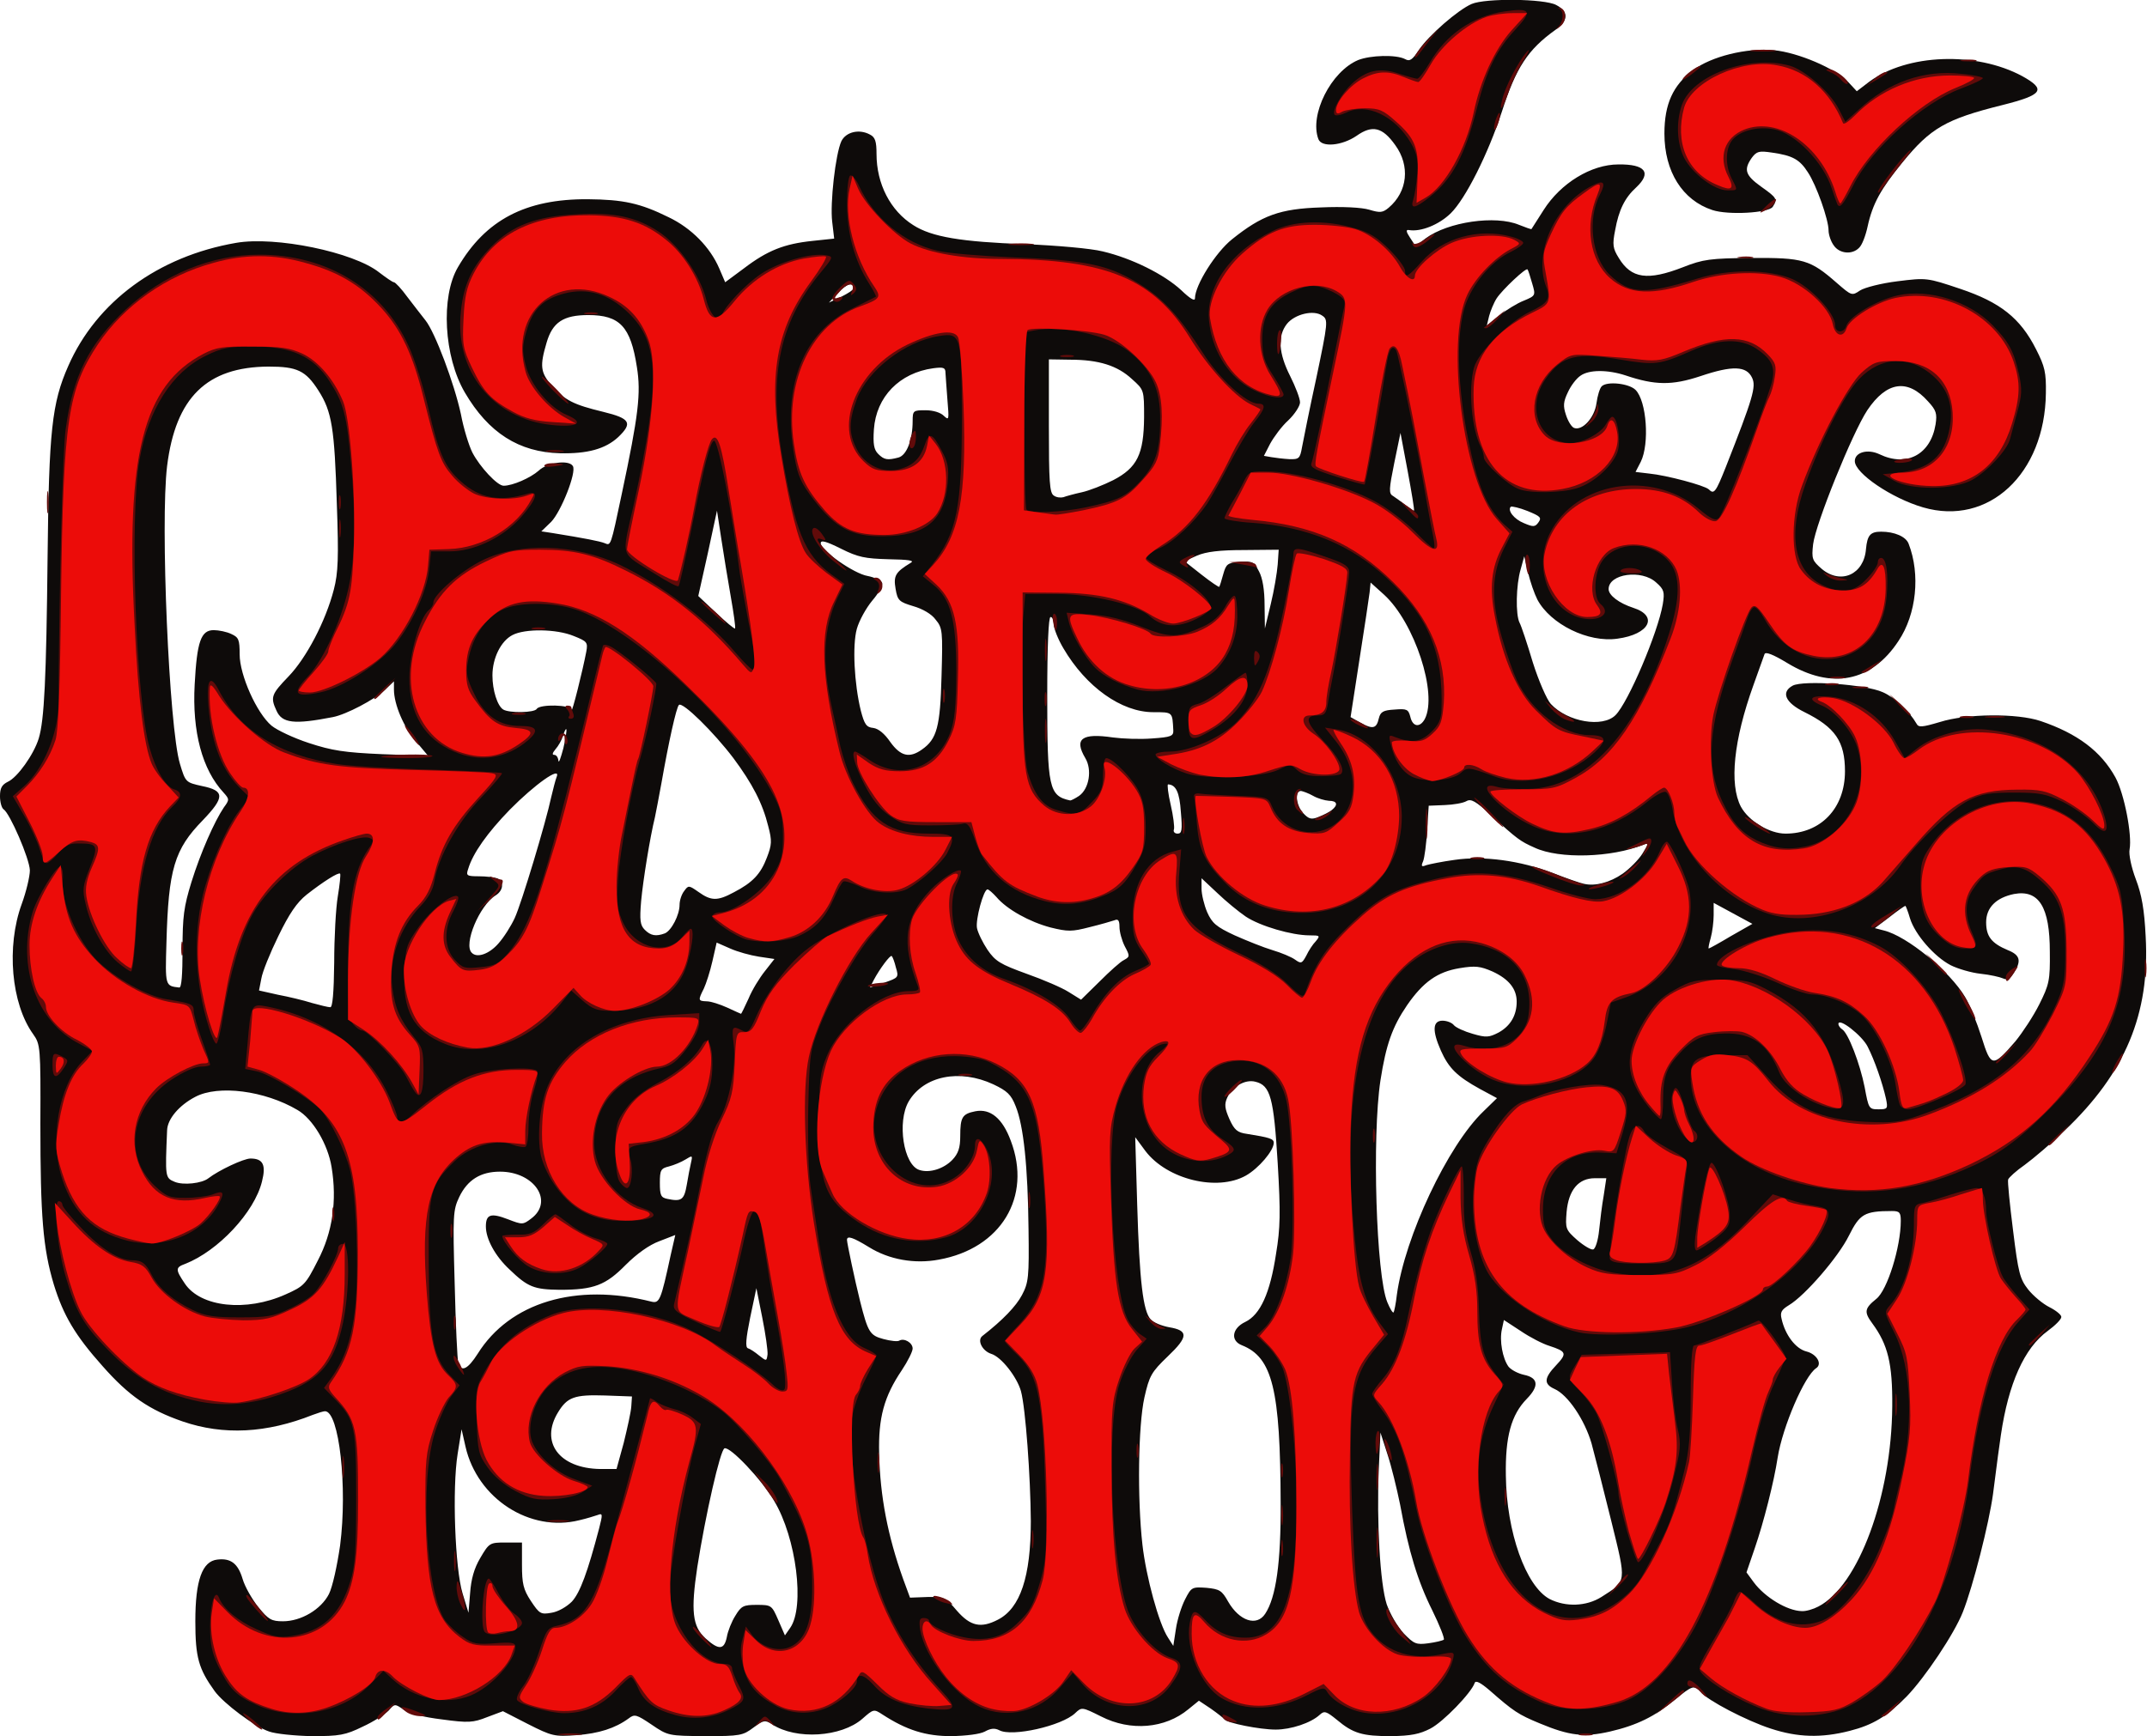 <!DOCTYPE svg PUBLIC "-//W3C//DTD SVG 20010904//EN" "http://www.w3.org/TR/2001/REC-SVG-20010904/DTD/svg10.dtd">
<svg version="1.0" xmlns="http://www.w3.org/2000/svg" width="654px" height="529px" viewBox="0 0 6540 5290" preserveAspectRatio="xMidYMid meet">
<g id="layer101" fill="#0e0b0a" stroke="none">
 <path d="M820 5276 c-45 -15 -139 -86 -166 -123 -49 -68 -59 -103 -59 -213 0 -125 21 -183 67 -188 41 -5 63 12 77 59 7 24 29 62 48 86 31 38 40 43 75 43 55 0 116 -36 140 -83 11 -22 25 -86 34 -148 23 -178 -3 -409 -46 -409 -5 0 -21 5 -37 11 -141 56 -272 63 -397 20 -101 -35 -163 -77 -244 -169 -83 -93 -119 -154 -148 -248 -33 -110 -41 -207 -41 -490 1 -234 0 -242 -22 -273 -67 -93 -82 -267 -35 -396 14 -38 25 -85 25 -103 -1 -36 -61 -174 -80 -186 -6 -4 -11 -22 -11 -40 0 -25 6 -35 24 -44 29 -13 79 -83 94 -132 17 -56 23 -181 27 -555 4 -382 13 -467 63 -580 86 -196 274 -334 511 -375 120 -21 358 28 436 90 21 16 41 30 45 30 4 0 23 20 41 45 19 25 44 57 55 71 29 36 88 193 108 286 8 43 24 95 35 117 23 44 76 101 95 101 28 0 82 -24 107 -46 26 -25 92 -34 104 -14 12 19 -36 139 -66 170 l-30 29 33 5 c99 16 145 25 160 31 19 8 18 11 52 -150 51 -240 59 -307 46 -387 -19 -123 -52 -158 -148 -158 -76 0 -109 22 -127 84 -21 71 -19 91 16 131 40 45 66 58 157 80 82 20 90 34 45 77 -39 36 -94 51 -177 49 -125 -3 -218 -62 -290 -185 -64 -109 -74 -292 -21 -382 84 -144 206 -208 395 -207 109 1 160 12 247 55 69 33 126 91 154 156 l18 42 58 -43 c71 -54 122 -74 208 -83 l66 -7 -6 -51 c-7 -57 10 -207 28 -246 14 -28 54 -38 87 -20 16 8 20 21 20 59 0 91 42 173 112 217 56 36 146 51 342 58 96 4 199 13 235 22 89 21 187 70 239 118 27 26 42 35 42 25 0 -40 63 -140 113 -180 91 -73 146 -93 271 -97 65 -3 124 0 147 7 33 10 41 9 59 -6 58 -49 66 -128 20 -191 -39 -55 -70 -62 -118 -28 -44 30 -106 36 -116 10 -28 -74 38 -206 121 -241 38 -15 116 -17 143 -3 14 8 22 3 43 -29 29 -43 118 -121 160 -139 42 -18 221 -16 257 3 39 20 38 48 -2 76 -84 60 -120 115 -163 249 -42 129 -111 266 -156 310 -36 35 -91 57 -127 51 -10 -2 -9 5 3 23 l17 26 31 -24 c68 -50 212 -71 284 -41 20 8 37 14 38 13 1 -2 18 -28 37 -58 52 -82 145 -139 228 -139 82 -1 102 25 54 70 -35 32 -53 69 -64 130 -9 45 -7 56 11 85 38 63 88 70 196 28 61 -24 83 -27 208 -28 158 -1 179 5 260 76 45 39 46 40 71 23 14 -9 65 -22 114 -28 88 -11 90 -11 191 23 122 41 183 89 231 184 27 53 31 71 30 134 -3 246 -175 406 -374 348 -96 -28 -208 -104 -208 -141 0 -27 39 -38 75 -21 83 40 156 1 171 -91 5 -33 2 -43 -23 -70 -62 -70 -126 -61 -185 27 -46 70 -157 345 -165 408 -5 45 -3 50 27 76 58 48 128 16 134 -61 4 -42 13 -53 46 -53 41 0 76 15 84 37 36 93 24 214 -31 296 -82 125 -204 149 -339 67 -43 -26 -66 -35 -69 -27 -2 7 -18 49 -34 95 -60 167 -74 301 -38 370 24 44 87 82 136 82 107 0 181 -77 181 -190 0 -91 -30 -134 -123 -180 -59 -29 -73 -61 -36 -81 33 -17 221 -4 274 20 37 16 81 58 103 96 6 12 17 11 71 -5 82 -26 236 -27 307 -3 112 38 184 92 228 172 27 50 51 175 43 219 -3 15 5 54 19 91 18 47 26 93 30 175 13 236 -62 415 -247 591 -41 39 -95 85 -121 104 -26 18 -49 39 -51 45 -2 6 5 76 15 155 16 130 21 148 46 180 16 20 45 44 65 54 20 10 37 24 36 30 0 7 -19 26 -41 42 -72 52 -120 161 -143 317 -7 47 -9 64 -24 180 -12 89 -61 282 -92 360 -26 66 -115 199 -171 257 -60 61 -103 87 -174 105 -86 22 -158 20 -240 -7 -74 -24 -193 -86 -214 -112 -18 -22 -26 -19 -78 24 -61 51 -116 78 -198 97 -79 18 -123 13 -214 -25 -65 -27 -79 -36 -153 -101 -27 -23 -42 -31 -45 -22 -10 30 -96 119 -135 139 -33 17 -59 22 -119 23 -88 0 -116 -8 -166 -50 -32 -26 -38 -28 -52 -15 -27 25 -88 45 -134 45 -49 0 -148 -20 -156 -31 -3 -4 -22 -19 -42 -33 l-36 -24 -32 26 c-71 59 -176 68 -266 22 -58 -29 -59 -29 -79 -10 -41 39 -193 73 -231 52 -14 -7 -26 -6 -44 4 -15 8 -56 13 -102 14 -78 0 -136 -18 -210 -66 -26 -17 -27 -17 -61 13 -64 56 -202 65 -275 17 -22 -14 -26 -13 -57 10 -32 24 -40 26 -147 26 -112 -1 -113 -1 -163 -35 -46 -31 -52 -33 -70 -19 -41 30 -91 46 -159 51 -67 5 -75 3 -148 -34 l-76 -39 -48 18 c-43 17 -57 18 -138 7 -57 -7 -101 -18 -117 -30 -26 -18 -27 -18 -45 3 -11 11 -46 34 -79 49 -53 26 -71 29 -155 29 -52 -1 -111 -7 -130 -14z m1394 -288 c3 -18 15 -48 26 -65 18 -30 25 -33 65 -33 45 0 46 1 66 47 l20 46 16 -23 c45 -64 19 -274 -49 -387 -38 -65 -134 -166 -151 -160 -13 4 -58 203 -83 362 -20 133 -15 181 25 217 41 37 57 35 65 -4z m1396 -115 c19 -37 21 -38 65 -35 40 4 47 8 66 42 34 59 87 77 113 37 33 -50 48 -156 47 -337 -1 -347 -25 -444 -118 -481 -36 -14 -30 -52 10 -71 46 -22 76 -88 94 -208 13 -78 14 -125 5 -276 -12 -199 -22 -237 -68 -248 -31 -8 -70 14 -86 49 -9 20 -7 33 7 65 15 33 24 41 54 45 69 11 81 15 81 27 0 24 -46 78 -85 100 -87 49 -240 12 -306 -75 l-31 -42 6 205 c7 235 18 325 41 350 9 10 34 20 56 24 60 10 59 29 -4 89 -50 48 -56 59 -71 125 -19 85 -22 308 -6 449 11 97 50 241 78 283 l16 25 8 -52 c4 -28 17 -69 28 -90z m788 123 c3 -4 -13 -44 -35 -89 -44 -88 -72 -179 -98 -322 -10 -49 -27 -119 -39 -155 l-21 -65 -5 110 c-7 163 4 351 24 413 10 29 33 69 52 89 31 32 38 35 75 30 22 -3 43 -8 47 -11z m-1358 -61 c68 -35 100 -131 100 -300 -1 -137 -16 -344 -30 -396 -12 -43 -60 -105 -91 -114 -27 -9 -43 -41 -27 -54 63 -49 103 -91 121 -125 20 -38 22 -54 20 -201 -2 -190 -15 -315 -39 -374 -14 -36 -26 -47 -68 -67 -103 -48 -212 -26 -258 52 -36 62 -16 194 33 209 31 10 74 -4 100 -31 18 -19 24 -37 24 -72 0 -58 6 -68 46 -76 46 -9 83 22 108 90 65 171 -30 328 -219 362 -74 14 -152 0 -213 -38 -49 -30 -67 -36 -67 -22 0 9 24 123 40 187 24 95 30 104 71 115 22 6 43 8 48 5 15 -9 41 6 41 24 0 9 -15 39 -33 66 -54 80 -72 145 -69 255 3 130 26 249 73 381 l21 57 53 -2 c51 -1 55 1 90 42 41 47 73 54 125 27z m-1298 -55 c25 -27 48 -90 83 -223 11 -43 11 -47 -4 -41 -9 3 -34 11 -56 16 -151 38 -311 -66 -347 -224 l-12 -53 -12 75 c-17 106 -8 349 15 425 l18 59 5 -60 c3 -42 12 -75 31 -107 27 -46 29 -47 77 -47 l50 0 0 68 c0 57 4 75 27 110 26 39 30 42 63 36 20 -3 46 -18 62 -34z m3797 15 c122 -63 223 -336 225 -610 1 -130 -13 -188 -61 -253 -25 -34 -24 -45 12 -74 34 -26 75 -159 75 -238 0 -26 -4 -30 -27 -30 -84 0 -98 9 -131 75 -32 65 -134 183 -183 212 -23 14 -27 22 -22 42 11 49 43 91 76 99 31 8 49 38 29 51 -35 23 -102 178 -117 272 -11 73 -43 199 -70 277 l-25 73 22 30 c34 46 102 87 146 88 13 1 36 -6 51 -14z m-661 -29 c78 -50 77 -41 30 -232 -23 -93 -50 -199 -60 -236 -21 -72 -72 -148 -113 -166 -33 -15 -32 -33 5 -72 34 -36 32 -42 -20 -59 -20 -6 -59 -26 -87 -45 l-52 -34 -6 28 c-8 35 2 89 20 114 8 10 29 21 47 25 44 9 47 34 9 73 -48 49 -66 116 -64 234 2 173 61 337 133 376 49 25 112 23 158 -6z m-2978 -470 c11 -45 22 -94 23 -111 l2 -30 -82 -3 c-93 -3 -115 5 -143 51 -56 91 3 171 128 173 l50 0 22 -80z m-445 -271 c98 -157 300 -217 529 -159 25 6 29 -3 59 -142 l14 -61 -49 19 c-30 11 -68 38 -102 72 -61 62 -97 76 -201 76 -78 -1 -97 -8 -153 -62 -44 -41 -72 -93 -72 -131 0 -37 15 -42 67 -22 44 17 46 17 71 -2 70 -52 10 -143 -95 -143 -59 0 -99 25 -124 77 -19 40 -20 54 -14 265 3 123 8 231 11 241 9 29 29 19 59 -28z m867 -110 l-18 -90 -19 90 c-13 64 -15 90 -7 93 7 2 22 12 34 22 23 18 23 18 26 -3 1 -12 -6 -62 -16 -112z m1933 -70 c24 -176 155 -455 264 -559 l41 -40 -52 -28 c-69 -38 -95 -63 -119 -117 -27 -61 -25 -91 5 -91 13 0 29 6 35 14 6 7 32 19 57 26 41 12 50 11 79 -4 36 -20 55 -52 55 -94 0 -39 -24 -69 -74 -92 -37 -16 -52 -18 -100 -10 -67 11 -111 42 -160 113 -45 66 -64 120 -81 229 -26 171 -13 595 21 676 8 19 16 33 19 31 2 -3 7 -27 10 -54z m-3385 -1 c56 -25 61 -30 98 -103 45 -86 59 -182 42 -285 -11 -69 -57 -147 -104 -174 -100 -59 -241 -77 -311 -40 -50 26 -85 68 -86 102 -6 143 -6 145 23 157 26 11 83 5 103 -11 31 -24 107 -60 128 -60 38 0 48 19 35 70 -23 94 -134 212 -234 251 -30 11 -30 17 -1 60 48 72 187 87 307 33z m4001 -195 c3 -30 9 -78 14 -106 l8 -53 -35 0 c-50 0 -80 36 -86 103 -4 51 -3 54 33 86 20 17 42 30 48 28 7 -2 15 -28 18 -58z m-2779 -139 c4 -25 10 -55 13 -68 5 -22 4 -22 -17 -9 -13 8 -35 17 -50 21 -25 6 -28 11 -28 50 0 38 3 45 23 49 43 9 51 3 59 -43z m3653 -262 c-11 -49 -35 -118 -56 -159 -17 -34 -89 -90 -89 -69 0 5 5 12 11 16 19 11 55 106 69 177 12 65 13 67 42 67 28 0 29 -2 23 -32z m394 -175 c22 -27 55 -77 73 -113 30 -60 33 -73 32 -160 0 -136 -33 -190 -109 -176 -54 11 -85 41 -85 86 0 43 16 64 66 85 38 15 42 33 18 70 -12 18 -20 22 -33 16 -9 -4 -39 -11 -68 -14 -28 -3 -69 -15 -91 -26 -50 -26 -109 -94 -124 -143 -6 -21 -13 -38 -14 -38 -2 0 -24 15 -48 34 l-45 34 27 7 c71 17 202 125 248 203 14 23 36 78 50 122 29 93 34 93 103 13z m-3859 -130 c11 -27 34 -64 50 -84 l29 -37 -47 -7 c-26 -4 -66 -15 -88 -25 l-41 -18 -13 57 c-7 31 -19 68 -26 83 -18 36 -18 38 9 39 12 0 40 9 62 19 22 10 41 19 42 19 1 1 11 -20 23 -46z m-1262 -110 c0 -76 5 -167 11 -202 6 -36 9 -67 7 -69 -5 -5 -51 24 -102 64 -30 24 -53 58 -86 126 -25 51 -49 110 -52 130 l-7 36 58 13 c32 6 78 17 103 25 25 7 50 13 56 13 7 1 11 -44 12 -136z m2406 -8 c18 -10 18 -12 2 -42 -9 -18 -16 -44 -16 -59 0 -19 -4 -25 -15 -20 -9 3 -43 13 -76 21 -54 14 -66 14 -119 1 -64 -17 -133 -55 -165 -93 -11 -12 -23 -23 -27 -23 -12 0 -37 92 -32 118 3 15 18 45 32 66 24 35 39 44 119 73 51 18 109 43 129 56 l37 23 56 -55 c31 -31 64 -61 75 -66z m-2868 -32 c0 -101 4 -130 27 -205 28 -90 70 -185 99 -228 17 -23 17 -25 -1 -45 -65 -70 -96 -185 -88 -330 7 -130 19 -165 58 -165 15 0 40 5 54 12 22 10 25 17 25 62 0 63 52 179 97 217 17 14 68 38 114 53 70 23 108 29 224 34 l139 5 -36 -43 c-38 -43 -68 -114 -68 -159 l0 -25 -27 26 c-33 30 -118 75 -159 83 -118 23 -155 19 -172 -20 -19 -41 -15 -50 37 -104 54 -56 113 -168 138 -265 13 -50 15 -97 9 -261 -7 -231 -15 -281 -56 -345 -39 -61 -65 -73 -152 -73 -188 1 -283 94 -309 303 -21 173 6 797 39 907 17 57 18 57 67 68 70 14 70 34 3 104 -87 89 -105 149 -111 373 -4 133 -4 132 39 137 7 1 10 -39 10 -116z m2173 55 c-4 -17 -10 -33 -13 -35 -4 -4 -36 38 -55 74 l-11 22 44 -15 c43 -15 44 -16 35 -46z m1279 -80 c14 -17 13 -18 -19 -18 -54 0 -150 -28 -194 -57 -22 -15 -61 -47 -87 -72 l-48 -45 0 32 c0 17 8 50 17 71 15 34 28 45 84 71 36 16 88 37 115 45 27 8 58 21 69 29 18 13 21 12 34 -12 7 -15 20 -35 29 -44z m-2490 7 c17 -19 39 -54 50 -78 21 -46 95 -292 111 -368 6 -25 13 -53 17 -63 12 -32 -67 24 -143 101 -68 70 -113 133 -127 181 -7 20 -4 22 33 22 21 0 46 3 55 6 22 9 20 37 -4 52 -50 31 -99 150 -73 175 16 17 53 4 81 -28z m3755 -23 l65 -37 -59 -32 -59 -32 0 37 c0 20 -4 52 -9 70 -5 17 -8 32 -6 32 2 0 33 -17 68 -38z m-3248 -8 c20 -8 45 -56 45 -87 0 -13 6 -32 14 -42 13 -18 14 -18 44 3 38 27 57 28 107 1 58 -30 82 -56 101 -106 15 -39 16 -51 4 -96 -17 -69 -48 -129 -106 -207 -59 -78 -155 -173 -166 -162 -8 8 -31 112 -53 237 -8 44 -17 91 -20 105 -15 61 -36 191 -42 255 -5 59 -3 74 11 88 18 18 34 21 61 11z m2918 -182 c21 -15 48 -42 60 -61 20 -33 21 -34 2 -27 -95 39 -255 44 -330 9 -45 -20 -53 -26 -134 -100 -46 -42 -60 -50 -74 -42 -10 6 -40 11 -66 12 l-49 2 -5 75 c-2 41 -8 84 -12 94 -7 16 -5 18 10 12 10 -3 49 -11 86 -16 88 -13 199 2 299 40 41 16 84 31 95 33 34 8 79 -4 118 -31z m-1346 -188 c-4 -60 -15 -83 -39 -84 -3 0 0 28 8 62 8 34 12 68 10 75 -3 7 2 13 11 13 13 0 15 -10 10 -66z m460 -6 c20 -16 16 -28 -9 -28 -13 -1 -34 -7 -48 -15 -14 -8 -31 -14 -37 -15 -20 0 -15 44 7 68 17 18 25 20 47 11 15 -6 33 -15 40 -21z m-770 -43 c31 -22 40 -80 19 -115 -35 -59 -11 -77 84 -63 30 4 84 6 120 3 57 -4 65 -7 64 -25 -3 -56 -1 -55 -61 -55 -97 0 -205 -77 -274 -195 -16 -27 -29 -60 -29 -72 0 -13 -4 -23 -10 -23 -6 0 -10 86 -10 239 0 282 5 306 70 320 3 0 15 -6 27 -14z m-1562 -203 c-2 -2 -6 7 -10 20 -4 13 -14 31 -23 41 -9 11 -11 17 -4 17 7 0 12 8 13 18 1 9 7 -8 15 -38 7 -30 11 -56 9 -58z m1083 62 c46 -32 56 -69 60 -224 4 -137 3 -147 -18 -172 -12 -17 -40 -33 -68 -41 -43 -13 -48 -17 -54 -53 -7 -40 0 -51 46 -79 13 -7 -6 -10 -67 -11 -72 -2 -93 -6 -145 -32 -46 -23 -62 -27 -62 -17 0 22 101 93 143 100 21 4 41 14 44 21 3 7 -11 32 -30 54 -19 23 -40 61 -47 86 -14 50 -8 167 12 249 11 42 17 51 38 53 16 2 35 18 52 43 31 43 58 50 96 23z m1392 -95 c5 -20 13 -25 48 -27 37 -3 42 -1 48 22 7 31 29 34 44 7 40 -77 -31 -294 -124 -379 l-41 -37 -3 30 c-2 17 -16 109 -31 205 l-27 175 30 17 c38 21 49 18 56 -13z m721 -10 c39 -39 129 -251 144 -338 6 -37 4 -45 -20 -66 -44 -41 -145 -27 -145 20 0 19 32 43 75 57 78 25 49 81 -48 94 -89 13 -204 -44 -244 -119 -9 -18 -22 -54 -28 -82 l-12 -50 -11 40 c-14 47 -16 138 -3 163 5 9 23 63 40 120 18 57 43 114 55 127 51 55 158 73 197 34z m-3286 -19 c9 -15 105 -13 106 3 1 12 34 -120 45 -178 5 -28 2 -31 -38 -47 -53 -22 -149 -23 -187 -3 -35 18 -61 70 -61 123 0 45 15 93 33 104 18 11 95 10 102 -2z m591 -342 c-9 -51 -22 -131 -29 -177 l-13 -85 -28 130 -29 130 54 51 c30 28 56 50 58 48 2 -3 -4 -46 -13 -97z m1666 -98 l3 -45 -105 1 c-75 0 -116 5 -144 17 l-38 17 52 41 c28 22 53 39 54 37 1 -1 7 -19 12 -38 9 -32 13 -35 51 -38 38 -3 43 0 58 29 11 20 17 57 17 103 l1 71 18 -75 c10 -41 19 -95 21 -120z m761 -163 c-25 -10 -48 -15 -51 -13 -11 11 10 38 40 50 28 12 34 12 44 -2 11 -15 6 -19 -33 -35z m-365 -121 l-22 -117 -19 92 c-16 79 -17 93 -4 100 7 5 25 17 38 28 13 10 25 18 26 17 2 -2 -7 -55 -19 -120z m-993 64 c23 -5 66 -22 96 -37 73 -38 93 -79 94 -191 0 -84 0 -84 -37 -117 -44 -41 -101 -59 -188 -59 l-65 -1 0 203 c0 169 2 204 15 212 8 6 21 7 29 5 8 -3 33 -10 56 -15z m1962 -77 c83 -211 93 -245 80 -272 -17 -36 -59 -38 -157 -5 -87 29 -139 28 -228 -2 -55 -18 -112 -18 -138 1 -12 8 -29 30 -38 50 -14 29 -15 42 -6 69 6 19 17 37 25 40 25 9 62 -31 68 -75 3 -23 10 -46 16 -52 16 -16 83 -9 103 11 34 34 43 164 16 219 l-16 31 42 5 c52 5 168 36 181 48 16 16 21 10 52 -68z m-2520 -29 c25 -7 43 -54 43 -111 0 -32 2 -33 39 -33 24 0 46 7 56 17 16 15 16 12 11 -48 -3 -35 -5 -72 -6 -83 0 -16 -6 -18 -37 -14 -103 14 -174 87 -181 186 -3 45 0 62 13 75 18 18 28 20 62 11z m1229 -31 c4 -21 23 -117 44 -213 35 -167 36 -176 18 -188 -26 -19 -84 -5 -108 25 -29 37 -25 90 10 159 16 32 30 68 30 80 0 11 -16 36 -36 55 -20 18 -44 51 -55 71 l-19 37 23 4 c12 2 36 5 54 6 30 1 33 -2 39 -36z m676 -447 c36 -15 36 -16 25 -53 -6 -21 -12 -40 -14 -42 -4 -7 -77 62 -94 88 -9 14 -19 39 -23 54 l-7 29 38 -31 c21 -16 54 -37 75 -45z m-2042 -37 c0 -21 -20 -15 -46 12 l-29 31 38 -18 c20 -10 37 -21 37 -25z"/>
 <path d="M5586 748 c-9 -12 -16 -33 -16 -46 0 -33 -37 -138 -63 -177 -25 -39 -46 -51 -109 -60 -40 -6 -47 -4 -62 16 -25 36 -20 53 29 88 48 34 50 38 35 61 -12 19 -136 26 -184 10 -91 -30 -146 -117 -146 -233 0 -90 26 -147 87 -193 55 -42 164 -69 247 -61 73 7 188 56 226 97 l26 28 38 -29 c115 -85 325 -93 466 -17 74 41 63 57 -60 88 -173 43 -219 70 -305 175 -66 81 -91 126 -106 195 -6 28 -17 57 -26 65 -21 22 -60 18 -77 -7z"/>
 </g>
<g id="layer102" fill="#610b0a" stroke="none">
 <path d="M1708 5283 c18 -2 45 -2 60 0 15 2 0 4 -33 4 -33 0 -45 -2 -27 -4z"/>
 <path d="M4813 5283 c9 -2 25 -2 35 0 9 3 1 5 -18 5 -19 0 -27 -2 -17 -5z"/>
 <path d="M763 5245 c-15 -13 -25 -25 -22 -25 3 0 19 11 35 25 16 14 26 25 22 25 -4 0 -20 -11 -35 -25z"/>
 <path d="M2313 5245 c17 -19 17 -19 35 0 16 18 16 18 0 6 -15 -11 -21 -11 -35 0 -17 12 -17 12 0 -6z"/>
 <path d="M3725 5233 c-4 -11 0 -11 18 -2 31 16 32 18 8 16 -11 -1 -23 -7 -26 -14z"/>
 <path d="M1150 5233 c0 -5 13 -17 28 -27 l27 -19 -24 26 c-26 28 -31 32 -31 20z"/>
 <path d="M2058 5226 c-63 -17 -97 -41 -114 -82 -8 -19 -18 -34 -22 -34 -4 0 -26 19 -48 43 -42 45 -94 67 -156 67 -41 0 -135 -26 -143 -40 -3 -6 5 -25 19 -43 14 -18 35 -65 48 -104 21 -65 26 -73 53 -79 84 -18 115 -64 166 -249 32 -116 118 -437 119 -444 0 -2 10 3 23 12 12 8 36 17 52 21 17 4 41 15 55 26 l25 19 -19 68 c-30 112 -76 374 -76 433 1 111 89 230 170 230 11 0 20 6 20 13 0 7 9 30 20 51 23 45 21 50 -28 75 -52 26 -109 32 -164 17z"/>
 <path d="M1236 5215 c-24 -18 -13 -18 34 0 31 12 32 14 10 14 -14 0 -34 -6 -44 -14z"/>
 <path d="M4158 5219 c-48 -7 -100 -37 -116 -65 -8 -14 -15 -12 -58 10 -92 48 -192 52 -263 10 -63 -37 -111 -151 -97 -228 8 -43 15 -44 47 -10 35 38 72 54 123 54 112 0 157 -118 155 -416 0 -151 -18 -328 -39 -397 -6 -20 -27 -53 -46 -73 l-36 -35 25 -24 c33 -33 65 -122 79 -214 12 -87 4 -394 -13 -475 -18 -85 -78 -132 -156 -123 -67 7 -103 46 -103 109 0 61 18 98 64 129 41 27 43 34 17 48 -61 33 -145 21 -199 -27 -81 -73 -86 -226 -9 -287 18 -14 27 -25 20 -25 -50 0 -119 85 -150 185 -36 118 -14 566 32 655 8 16 25 36 36 44 l22 15 -31 35 c-17 20 -40 65 -52 103 -43 133 -23 580 30 701 26 59 83 118 127 133 39 13 38 31 -4 88 -63 83 -193 78 -267 -9 l-28 -33 -39 45 c-62 74 -162 97 -244 59 -79 -37 -168 -153 -182 -235 -4 -29 -2 -36 11 -36 9 0 16 4 16 8 0 14 58 42 107 51 66 13 118 0 160 -41 43 -41 50 -55 74 -137 15 -56 18 -92 14 -241 -8 -308 -21 -376 -82 -438 -24 -23 -43 -44 -43 -46 0 -1 20 -25 45 -51 77 -85 92 -161 76 -401 -19 -277 -43 -335 -168 -398 -20 -10 -60 -17 -102 -18 -122 -2 -214 60 -242 163 -40 150 113 285 236 209 37 -23 65 -65 65 -100 0 -29 17 -25 35 10 49 95 -16 240 -123 270 -91 25 -188 8 -269 -47 -100 -68 -117 -114 -118 -303 0 -127 3 -152 23 -201 39 -98 166 -199 250 -199 27 0 33 -3 28 -15 -51 -133 -41 -210 38 -293 32 -34 84 -67 93 -59 2 3 -3 19 -11 36 -23 43 -20 126 5 178 26 54 74 94 141 117 95 34 169 79 196 119 13 20 28 37 32 37 5 0 20 -20 35 -45 41 -70 85 -116 132 -136 24 -10 43 -20 43 -23 0 -3 -11 -22 -25 -42 -20 -30 -25 -49 -25 -101 0 -103 47 -179 122 -198 l26 -7 -5 60 c-12 134 17 176 175 253 70 33 124 67 154 97 42 41 48 43 54 26 30 -86 60 -133 132 -202 90 -87 135 -112 257 -142 122 -31 216 -24 356 24 56 20 119 36 138 36 76 -1 164 -66 198 -148 8 -19 18 -31 23 -26 18 20 59 111 66 147 24 134 -61 278 -191 325 l-48 17 -14 70 c-9 41 -25 83 -39 101 -52 70 -193 103 -293 69 -80 -26 -181 -132 -103 -109 97 30 186 -11 198 -92 17 -117 -47 -200 -172 -219 -52 -9 -117 9 -170 46 -171 117 -236 439 -182 899 12 100 32 160 72 213 l24 32 -33 38 c-78 90 -88 158 -76 502 10 266 20 324 66 377 46 53 118 75 198 60 48 -10 48 -9 43 14 -27 104 -152 181 -268 163z"/>
 <path d="M5370 5208 c-68 -24 -154 -74 -184 -107 -16 -18 -14 -23 34 -105 28 -48 56 -100 62 -117 5 -16 14 -29 18 -29 4 0 23 14 41 31 69 65 143 84 212 56 56 -24 131 -117 171 -214 21 -48 40 -101 43 -118 3 -16 11 -52 18 -80 46 -170 39 -358 -15 -465 -31 -62 -31 -62 -12 -84 43 -48 71 -144 72 -243 0 -60 1 -63 28 -68 15 -3 54 -15 87 -26 33 -10 67 -19 76 -19 17 0 29 27 29 70 0 34 35 171 50 199 6 13 28 40 47 62 l35 39 -34 38 c-66 73 -117 236 -148 472 -43 335 -185 606 -363 696 -72 37 -182 42 -267 12z"/>
 <path d="M5731 5228 c2 -2 18 -14 34 -28 l30 -25 -24 28 c-14 15 -29 27 -34 27 -6 0 -8 -1 -6 -2z"/>
 <path d="M780 5194 c-62 -28 -81 -48 -116 -119 -18 -38 -24 -66 -24 -120 0 -68 15 -116 27 -87 13 34 58 71 114 96 50 23 69 27 107 21 93 -14 147 -63 179 -166 14 -44 18 -92 18 -254 0 -221 -4 -240 -67 -304 l-31 -32 20 -27 c43 -60 64 -121 75 -219 12 -115 3 -346 -16 -419 -16 -62 -60 -151 -89 -182 -33 -35 -158 -111 -196 -118 l-34 -7 7 -76 c10 -119 12 -123 55 -115 168 32 304 127 370 261 17 34 31 69 31 77 0 22 17 20 43 -5 51 -49 141 -109 190 -125 51 -18 179 -25 193 -11 4 4 0 30 -9 58 -10 28 -17 78 -17 110 0 32 -4 60 -9 63 -4 3 -22 0 -39 -6 -48 -19 -129 4 -176 49 -76 74 -81 93 -80 313 1 222 14 288 64 340 l30 31 -26 34 c-14 19 -37 70 -50 112 -46 150 -26 491 33 572 11 14 35 37 54 49 29 21 43 23 97 19 49 -4 62 -2 62 10 0 43 -73 123 -136 149 -75 31 -174 10 -240 -51 l-26 -24 -42 43 c-84 86 -234 112 -346 60z"/>
 <path d="M2366 5199 c-61 -33 -87 -63 -101 -117 -10 -38 -11 -61 -3 -89 l10 -37 19 26 c27 37 80 53 116 36 48 -22 68 -79 67 -188 0 -124 -14 -170 -98 -324 -27 -50 -132 -173 -177 -207 -80 -61 -213 -116 -316 -130 -92 -13 -159 5 -211 54 -45 43 -69 125 -51 170 19 46 73 94 132 115 l51 19 -29 19 c-17 11 -52 20 -89 22 -52 3 -69 0 -116 -25 -34 -18 -66 -45 -84 -71 -28 -39 -31 -51 -34 -141 -4 -93 -3 -102 23 -149 46 -84 108 -137 205 -176 96 -39 299 -16 424 47 68 33 208 126 249 165 16 16 31 22 36 16 9 -9 -3 -108 -32 -259 -8 -44 -20 -118 -27 -165 -15 -107 -19 -120 -33 -120 -7 0 -22 44 -35 108 -20 90 -61 249 -68 260 -1 2 -34 -12 -73 -30 -59 -27 -71 -37 -68 -53 3 -11 12 -54 22 -95 30 -132 33 -143 61 -285 18 -92 36 -153 52 -178 32 -52 55 -168 47 -234 -7 -56 -5 -59 26 -43 17 9 22 4 43 -44 31 -71 94 -155 148 -199 68 -56 248 -134 248 -108 0 6 -16 27 -34 48 -49 52 -130 192 -168 287 -31 78 -32 88 -36 251 -2 95 1 200 7 240 6 38 16 104 22 145 29 199 77 319 141 347 21 9 38 20 38 23 0 3 -15 36 -34 73 -20 39 -37 90 -42 123 -12 103 30 361 88 528 36 102 100 205 186 298 51 55 45 63 -40 54 -82 -10 -132 -31 -168 -73 -29 -32 -50 -36 -50 -9 0 19 -51 63 -92 80 -50 21 -105 19 -152 -5z"/>
 <path d="M5084 5186 c21 -20 40 -36 42 -36 11 0 0 11 -38 40 l-43 32 39 -36z"/>
 <path d="M4695 5187 c-106 -47 -165 -98 -228 -198 -51 -80 -132 -289 -152 -389 -35 -175 -59 -244 -109 -309 -14 -19 -26 -39 -26 -44 0 -5 15 -26 33 -47 35 -41 57 -98 77 -195 22 -107 50 -209 76 -275 31 -78 76 -170 86 -176 4 -3 7 39 7 93 -1 74 5 115 21 168 15 49 23 102 25 175 3 111 12 145 51 197 l24 31 -30 64 c-46 98 -57 192 -36 308 38 207 146 340 276 340 82 0 177 -60 218 -138 11 -20 33 -62 49 -92 30 -58 40 -85 73 -216 15 -62 20 -113 20 -231 0 -97 4 -153 10 -153 8 0 151 -55 196 -76 8 -4 64 69 82 108 2 4 -12 40 -32 80 -23 48 -46 123 -67 218 -41 189 -119 423 -176 528 -59 108 -137 192 -205 222 -77 34 -196 37 -263 7z"/>
 <path d="M5180 5155 c-7 -8 -19 -15 -26 -15 -8 0 -14 -4 -14 -10 0 -17 15 -11 40 15 13 14 21 25 18 25 -3 0 -11 -7 -18 -15z"/>
 <path d="M2135 4990 c-16 -16 -27 -31 -24 -33 2 -2 17 11 32 30 36 41 31 43 -8 3z"/>
 <path d="M4267 4985 c-27 -24 -52 -73 -42 -83 3 -3 5 0 5 6 0 6 16 31 35 56 19 25 34 46 32 46 -1 0 -14 -12 -30 -25z"/>
 <path d="M1477 4973 c-16 -15 -5 -163 12 -163 3 0 17 21 30 46 14 25 35 53 48 61 13 9 23 21 23 28 0 24 -94 48 -113 28z"/>
 <path d="M781 4905 c-29 -33 -36 -45 -28 -45 2 0 18 18 36 40 40 49 34 53 -8 5z"/>
 <path d="M1402 4886 c-7 -15 -12 -39 -11 -54 1 -22 4 -19 15 18 16 52 14 75 -4 36z"/>
 <path d="M2875 4883 c-11 -3 -24 -10 -30 -15 -12 -13 35 0 50 13 5 5 7 8 5 8 -3 -1 -14 -3 -25 -6z"/>
 <path d="M5590 4855 c19 -19 36 -35 39 -35 3 0 -10 16 -29 35 -19 19 -36 35 -39 35 -3 0 10 -16 29 -35z"/>
 <path d="M4926 4829 c16 -20 31 -34 33 -32 3 2 -10 18 -29 36 l-34 32 30 -36z"/>
 <path d="M1383 4755 c0 -27 2 -38 4 -22 2 15 2 37 0 50 -2 12 -4 0 -4 -28z"/>
 <path d="M4193 4700 c0 -41 2 -58 4 -37 2 20 2 54 0 75 -2 20 -4 3 -4 -38z"/>
 <path d="M4956 4665 c-14 -52 -26 -103 -26 -114 0 -30 -49 -210 -67 -244 -9 -18 -31 -48 -49 -67 -40 -40 -40 -40 -15 -81 l19 -31 134 -4 135 -4 6 92 c3 51 11 116 18 144 10 45 9 61 -15 155 -24 96 -89 249 -106 249 -4 0 -19 -43 -34 -95z"/>
 <path d="M3903 4715 c0 -22 2 -30 4 -17 2 12 2 30 0 40 -3 9 -5 -1 -4 -23z"/>
 <path d="M3143 4690 c0 -25 2 -35 4 -22 2 12 2 32 0 45 -2 12 -4 2 -4 -23z"/>
 <path d="M3903 4615 c0 -27 2 -38 4 -22 2 15 2 37 0 50 -2 12 -4 0 -4 -28z"/>
 <path d="M1673 4633 c15 -2 39 -2 55 0 15 2 2 4 -28 4 -30 0 -43 -2 -27 -4z"/>
 <path d="M4583 4560 c0 -25 2 -35 4 -22 2 12 2 32 0 45 -2 12 -4 2 -4 -23z"/>
 <path d="M2331 4533 l-33 -48 30 29 c24 22 49 66 38 66 -1 0 -17 -21 -35 -47z"/>
 <path d="M4193 4500 c0 -36 2 -50 4 -32 2 17 2 47 0 65 -2 17 -4 3 -4 -33z"/>
 <path d="M1043 4470 c0 -30 2 -43 4 -27 2 15 2 39 0 55 -2 15 -4 2 -4 -28z"/>
 <path d="M3902 4480 c0 -19 2 -27 5 -17 2 9 2 25 0 35 -3 9 -5 1 -5 -18z"/>
 <path d="M2673 4455 c0 -27 2 -38 4 -22 2 15 2 37 0 50 -2 12 -4 0 -4 -28z"/>
 <path d="M3462 4420 c0 -19 2 -27 5 -17 2 9 2 25 0 35 -3 9 -5 1 -5 -18z"/>
 <path d="M4222 4413 c-6 -20 -7 -32 -2 -27 10 10 25 64 18 64 -3 0 -10 -16 -16 -37z"/>
 <path d="M4190 4395 c0 -19 4 -35 8 -35 4 0 6 16 4 35 -2 19 -6 35 -8 35 -2 0 -4 -16 -4 -35z"/>
 <path d="M5773 4280 c0 -30 2 -43 4 -27 2 15 2 39 0 55 -2 15 -4 2 -4 -28z"/>
 <path d="M605 4270 c-112 -23 -193 -70 -282 -163 -69 -71 -92 -112 -122 -214 -26 -86 -40 -233 -22 -233 6 0 11 5 11 11 0 6 26 38 58 71 59 63 115 98 154 98 31 0 42 9 61 46 21 40 65 77 125 106 38 18 65 22 142 22 82 0 103 -3 151 -26 31 -14 65 -35 76 -48 25 -26 73 -116 73 -136 0 -8 7 -14 15 -14 21 0 20 143 0 240 -28 132 -76 183 -214 226 -78 24 -152 29 -226 14z"/>
 <path d="M1394 4165 c-9 -13 -14 -28 -12 -33 1 -5 10 6 19 24 19 40 16 44 -7 9z"/>
 <path d="M6180 4097 c0 -2 15 -16 33 -33 l32 -29 -29 33 c-28 30 -36 37 -36 29z"/>
 <path d="M4811 4060 c-111 -24 -249 -117 -285 -194 -31 -65 -46 -167 -37 -253 7 -68 14 -90 46 -142 44 -71 78 -108 109 -116 11 -4 30 -10 41 -15 50 -22 156 -40 195 -34 75 12 91 49 63 145 l-19 63 -44 -2 c-109 -7 -180 62 -180 174 0 47 5 62 29 93 35 44 116 87 186 99 158 28 274 -16 404 -153 l81 -86 47 15 c27 9 65 18 86 21 42 7 46 19 21 68 -67 132 -246 261 -419 302 -83 20 -262 28 -324 15z"/>
 <path d="M1382 4030 c0 -19 2 -27 5 -17 2 9 2 25 0 35 -3 9 -5 1 -5 -18z"/>
 <path d="M3504 4028 c-19 -23 -19 -23 1 -7 11 9 27 19 35 22 13 5 13 6 -1 6 -9 1 -24 -9 -35 -21z"/>
 <path d="M1610 3859 c-29 -16 -80 -76 -80 -93 0 -2 20 -4 45 -4 38 1 51 -4 78 -30 18 -18 35 -32 39 -32 3 0 22 14 43 30 21 17 55 35 76 42 22 6 39 14 39 18 0 11 -54 57 -87 74 -44 22 -110 20 -153 -5z"/>
 <path d="M4904 3836 c-6 -15 40 -307 58 -368 12 -41 31 -49 47 -20 5 10 38 33 71 51 61 33 62 34 57 70 -3 20 -11 89 -18 153 -15 135 -8 128 -132 128 -58 0 -79 -4 -83 -14z"/>
 <path d="M5164 3768 c19 -130 41 -228 50 -225 15 5 55 118 55 159 1 33 -5 41 -45 73 -26 19 -51 35 -56 35 -6 0 -7 -18 -4 -42z"/>
 <path d="M387 3780 c-102 -26 -163 -83 -197 -186 -40 -119 -12 -285 61 -360 l31 -32 -41 -22 c-130 -66 -190 -236 -142 -400 14 -47 74 -144 85 -139 6 2 9 21 7 42 -5 66 45 182 103 242 54 54 154 111 215 120 74 12 81 15 81 35 0 10 11 50 25 88 14 38 25 72 25 76 0 3 -13 6 -29 6 -17 0 -53 16 -89 40 -124 83 -147 231 -51 323 36 33 45 37 94 37 29 0 66 -5 81 -10 35 -14 39 -8 21 27 -49 93 -167 141 -280 113z"/>
 <path d="M1372 3750 c0 -19 2 -27 5 -17 2 9 2 25 0 35 -3 9 -5 1 -5 -18z"/>
 <path d="M1012 3700 c0 -19 2 -27 5 -17 2 9 2 25 0 35 -3 9 -5 1 -5 -18z"/>
 <path d="M1784 3696 c-56 -26 -110 -92 -133 -163 -17 -53 -9 -164 18 -225 53 -122 191 -203 366 -215 l95 -6 0 29 c0 18 -14 48 -38 79 -30 39 -46 52 -77 59 -134 28 -205 110 -205 231 1 81 67 169 147 196 63 21 35 39 -60 39 -44 0 -77 -7 -113 -24z"/>
 <path d="M3133 3655 c0 -22 2 -30 4 -17 2 12 2 30 0 40 -3 9 -5 -1 -4 -23z"/>
 <path d="M5503 3611 c-206 -45 -353 -182 -353 -330 0 -54 19 -66 103 -66 l70 0 61 67 c86 95 162 129 297 136 89 4 106 2 176 -23 205 -72 326 -168 396 -313 34 -71 39 -95 38 -196 -1 -105 -20 -155 -75 -203 -45 -40 -72 -48 -122 -34 -48 13 -54 18 -82 58 -26 36 -28 79 -7 130 21 49 20 53 -20 53 -24 0 -45 -9 -71 -32 -49 -43 -64 -83 -64 -166 0 -59 4 -75 28 -110 83 -123 232 -172 368 -121 78 30 135 85 180 176 34 68 38 85 44 186 15 227 -46 374 -229 558 -102 102 -159 141 -260 184 -160 68 -310 82 -478 46z"/>
 <path d="M1889 3603 c-9 -11 -14 -43 -14 -99 0 -76 2 -85 31 -125 21 -30 52 -55 99 -80 63 -33 109 -73 133 -114 17 -32 32 -5 32 58 0 44 -7 76 -24 112 -38 80 -86 114 -181 130 -53 9 -55 11 -45 46 10 32 3 89 -10 89 -4 0 -14 -7 -21 -17z"/>
 <path d="M4182 3460 c0 -19 2 -27 5 -17 2 9 2 25 0 35 -3 9 -5 1 -5 -18z"/>
 <path d="M6240 3487 c0 -2 15 -16 33 -33 l32 -29 -29 33 c-28 30 -36 37 -36 29z"/>
 <path d="M5120 3448 c-24 -40 -34 -88 -25 -118 9 -29 18 -17 39 52 9 32 21 60 26 63 16 10 12 35 -5 35 -8 0 -24 -15 -35 -32z"/>
 <path d="M5022 3373 c-73 -93 -76 -159 -13 -264 30 -49 50 -70 92 -93 49 -28 63 -31 139 -31 74 0 92 4 140 29 128 67 185 142 226 295 18 68 10 79 -48 62 -61 -19 -123 -65 -138 -103 -35 -87 -83 -121 -167 -119 -61 1 -96 16 -134 58 -42 44 -53 74 -53 141 0 34 -3 62 -7 62 -4 0 -21 -17 -37 -37z"/>
 <path d="M5787 3366 c-3 -7 -9 -35 -13 -62 -10 -68 -58 -167 -100 -208 -37 -36 -108 -66 -155 -66 -15 0 -63 -16 -106 -36 -43 -19 -102 -38 -130 -41 -29 -3 -53 -9 -53 -13 0 -33 132 -90 237 -102 93 -11 177 3 256 44 62 31 148 124 189 203 42 82 82 200 75 219 -6 15 -146 76 -175 76 -11 0 -22 -6 -25 -14z"/>
 <path d="M3730 3341 c0 -9 49 -56 53 -50 1 2 -10 16 -25 31 -15 15 -28 23 -28 19z"/>
 <path d="M1264 3327 c-5 -6 -17 -28 -28 -49 -19 -37 -116 -138 -133 -138 -6 0 -17 -8 -26 -18 -14 -16 -17 -42 -17 -163 0 -210 16 -305 62 -372 18 -25 18 -28 3 -34 -22 -8 -104 18 -174 55 -66 36 -143 110 -181 177 -35 62 -73 191 -90 308 -7 48 -17 87 -21 87 -4 0 -14 -21 -22 -47 -46 -144 -50 -302 -12 -433 29 -99 74 -195 111 -239 l25 -31 -23 -22 c-61 -58 -92 -135 -103 -255 -7 -81 5 -101 31 -51 63 123 184 199 360 226 38 6 166 14 284 17 118 4 217 8 219 11 2 2 -26 35 -62 73 -71 73 -132 182 -144 257 -4 25 -19 51 -41 74 -64 66 -98 162 -87 249 8 62 24 99 66 151 26 30 29 43 29 102 0 66 -9 90 -26 65z"/>
 <path d="M160 3245 c0 -38 2 -40 31 -25 18 10 18 12 3 35 -23 35 -34 31 -34 -10z"/>
 <path d="M2923 3273 c9 -2 25 -2 35 0 9 3 1 5 -18 5 -19 0 -27 -2 -17 -5z"/>
 <path d="M6445 3240 c9 -16 18 -30 21 -30 2 0 -2 14 -11 30 -9 17 -18 30 -21 30 -2 0 2 -13 11 -30z"/>
 <path d="M6080 3237 c0 -2 15 -16 33 -33 l32 -29 -29 33 c-28 30 -36 37 -36 29z"/>
 <path d="M1356 3181 c-97 -39 -131 -101 -124 -225 3 -68 7 -80 43 -131 37 -53 107 -107 120 -93 4 3 -3 23 -14 44 -30 55 -28 114 5 149 23 25 30 27 77 22 44 -4 56 -10 85 -43 59 -70 96 -168 177 -484 23 -91 57 -228 75 -305 18 -77 35 -143 37 -148 2 -4 14 -2 25 4 28 15 132 100 137 111 3 9 -31 170 -50 233 -25 86 -61 281 -66 361 -5 81 -3 97 16 137 38 78 134 99 180 41 10 -13 22 -24 25 -24 10 0 7 42 -9 100 -25 97 -108 150 -234 150 -42 0 -56 -5 -86 -31 l-35 -31 -22 28 c-96 125 -247 181 -362 135z"/>
 <path d="M5985 3058 c-15 -29 -23 -48 -17 -43 15 14 54 87 49 91 -2 2 -16 -20 -32 -48z"/>
 <path d="M2644 3003 c3 -3 19 -7 36 -8 17 -2 28 0 25 3 -3 3 -19 7 -36 8 -17 1 -28 0 -25 -3z"/>
 <path d="M6110 2977 c0 -7 9 -18 20 -25 20 -12 21 -12 4 13 -18 28 -24 31 -24 12z"/>
 <path d="M6533 2950 c0 -25 2 -35 4 -22 2 12 2 32 0 45 -2 12 -4 2 -4 -23z"/>
 <path d="M5894 2938 l-29 -33 33 29 c17 17 32 31 32 33 0 8 -8 1 -36 -29z"/>
 <path d="M357 2931 c-41 -36 -81 -109 -96 -176 -11 -45 -9 -56 13 -112 27 -69 24 -73 -39 -73 -25 0 -40 8 -58 30 -14 17 -30 30 -35 30 -5 0 -14 -19 -21 -42 -7 -24 -28 -70 -47 -102 l-35 -60 34 -30 c59 -52 104 -160 105 -251 3 -392 13 -773 22 -837 22 -163 71 -260 183 -365 115 -107 261 -167 407 -167 206 0 376 104 455 279 18 39 45 124 60 190 32 139 51 180 99 222 58 52 119 63 204 37 35 -10 27 17 -20 71 -56 63 -143 105 -219 105 l-56 0 -6 57 c-7 62 -47 154 -99 221 -47 62 -164 138 -234 152 -77 16 -86 3 -35 -50 49 -52 108 -185 127 -290 16 -91 17 -207 3 -360 -13 -147 -23 -183 -65 -248 -50 -77 -117 -107 -235 -106 -73 0 -94 4 -142 28 -103 50 -175 163 -202 317 -31 175 -11 733 31 879 19 68 49 117 74 125 26 8 25 25 -5 53 -63 60 -100 184 -110 370 -4 72 -11 132 -16 132 -4 0 -23 -13 -42 -29z"/>
 <path d="M552 2890 c0 -19 2 -27 5 -17 2 9 2 25 0 35 -3 9 -5 1 -5 -18z"/>
 <path d="M2275 2863 c-32 -8 -105 -57 -105 -70 0 -7 10 -13 23 -13 41 0 130 -63 162 -115 26 -42 30 -58 30 -120 -1 -63 -5 -78 -38 -139 -113 -205 -406 -479 -583 -545 -59 -23 -156 -28 -213 -11 -63 18 -112 83 -126 168 -6 35 -2 52 20 97 32 67 78 98 141 97 50 0 57 14 22 44 -66 56 -147 68 -225 34 -90 -38 -137 -116 -136 -225 0 -73 32 -183 59 -206 8 -6 14 -17 14 -23 0 -24 85 -97 148 -128 114 -57 285 -51 420 13 126 60 271 170 352 267 24 28 48 52 52 52 13 0 10 -37 -13 -150 -11 -58 -22 -121 -25 -140 -23 -185 -67 -411 -79 -407 -12 4 -28 65 -69 270 -19 93 -36 171 -39 173 -3 3 -33 -13 -68 -35 -114 -72 -106 -45 -68 -216 81 -374 78 -491 -17 -582 -59 -57 -124 -77 -194 -59 -66 17 -97 48 -116 114 -13 44 -14 61 -3 104 14 60 73 131 127 153 54 23 31 38 -47 30 -180 -19 -297 -164 -277 -346 8 -82 34 -137 92 -197 64 -65 137 -93 260 -99 114 -7 183 8 252 54 62 42 125 133 143 205 11 46 38 76 47 50 9 -28 73 -96 121 -128 54 -36 153 -65 198 -56 22 4 21 6 -16 51 -131 158 -163 323 -113 592 41 219 69 279 161 341 l23 17 -21 43 c-43 89 -48 201 -16 338 7 30 18 82 25 115 8 33 25 83 38 110 59 119 113 155 230 155 79 0 85 6 57 60 -15 28 -81 87 -122 109 -34 17 -105 13 -147 -9 -22 -10 -43 -17 -47 -14 -5 3 -18 26 -29 52 -27 60 -55 90 -105 113 -38 18 -113 23 -160 12z"/>
 <path d="M5700 2823 c0 -5 21 -21 48 -36 l47 -28 -30 26 c-37 32 -65 48 -65 38z"/>
 <path d="M5386 2784 c-143 -46 -272 -188 -292 -322 -4 -24 -13 -46 -20 -49 -7 -3 -33 11 -56 30 -115 93 -245 121 -349 74 -95 -42 -187 -141 -111 -120 15 5 57 8 94 7 181 -2 337 -172 432 -473 35 -109 35 -179 0 -220 -53 -63 -159 -64 -203 -2 -25 35 -29 112 -6 131 41 34 -17 62 -78 37 -87 -37 -123 -157 -76 -252 78 -157 309 -195 453 -75 40 33 52 38 62 28 16 -17 123 -290 159 -405 15 -51 5 -77 -44 -110 -49 -33 -115 -31 -199 6 -97 43 -111 44 -214 27 -135 -23 -179 -13 -228 56 -64 88 -22 198 75 198 36 0 91 -30 106 -56 7 -13 16 -24 20 -24 15 0 26 64 18 100 -10 43 -72 102 -127 118 -47 14 -141 16 -176 2 -33 -12 -106 -79 -106 -96 0 -8 -4 -22 -9 -32 -28 -52 -39 -177 -21 -242 13 -47 107 -140 170 -170 55 -26 64 -39 50 -76 -40 -103 26 -250 139 -308 36 -19 44 -11 25 26 -40 76 -25 194 30 246 62 59 106 60 266 11 95 -30 218 -29 289 1 57 25 131 104 131 141 0 24 27 25 34 2 9 -29 96 -80 157 -93 96 -21 217 18 289 91 50 52 64 78 80 149 10 47 9 64 -5 115 -9 33 -19 70 -22 82 -8 34 -71 101 -117 126 -56 30 -184 31 -236 2 l-35 -20 50 -5 c93 -11 138 -50 154 -136 12 -65 -4 -117 -50 -158 -71 -64 -159 -61 -226 9 -45 47 -117 188 -164 322 -54 152 -35 262 51 305 57 29 97 24 136 -18 19 -19 34 -42 34 -50 0 -8 4 -14 10 -14 16 0 23 47 17 117 -17 219 -266 262 -374 66 -10 -18 -23 -33 -29 -33 -6 0 -15 15 -21 33 -6 17 -27 77 -47 131 -72 200 -81 317 -30 427 30 64 57 95 104 119 52 25 95 31 151 19 122 -26 197 -169 157 -300 -14 -49 -67 -112 -108 -129 -49 -20 -36 -33 27 -27 77 8 154 61 195 134 l30 53 37 -29 c50 -40 140 -65 210 -58 171 16 308 112 357 250 22 63 10 77 -31 34 -19 -19 -60 -48 -92 -64 -51 -24 -69 -28 -148 -28 -75 0 -98 4 -138 24 -51 25 -159 128 -208 198 -88 126 -266 191 -403 147z"/>
 <path d="M3920 2779 c-73 -8 -136 -37 -184 -85 -66 -66 -83 -102 -90 -182 -3 -40 -7 -78 -9 -85 -1 -7 6 -11 18 -9 11 2 62 5 114 7 93 3 94 4 106 33 28 66 107 96 170 66 91 -43 102 -170 23 -267 l-32 -40 39 6 c104 17 193 138 195 263 1 188 -151 316 -350 293z"/>
 <path d="M1490 2737 c34 -38 35 -39 15 -54 -17 -14 -18 -15 -2 -9 10 3 21 6 23 6 15 0 -2 32 -33 61 l-38 34 35 -38z"/>
 <path d="M3184 2746 c-109 -27 -182 -90 -215 -189 -14 -41 -22 -51 -36 -47 -10 3 -55 5 -100 5 -74 0 -85 -3 -124 -30 -30 -21 -53 -50 -76 -95 -30 -59 -41 -100 -28 -100 3 0 24 12 47 28 92 60 201 23 242 -84 14 -39 18 -78 19 -185 0 -160 -17 -225 -70 -267 l-32 -26 28 -35 c76 -97 91 -172 91 -457 -1 -243 -3 -251 -70 -240 -103 16 -217 104 -250 192 -25 68 -25 104 0 153 25 49 81 75 132 60 40 -11 61 -32 75 -74 13 -39 23 -36 51 17 19 35 23 53 19 99 -10 115 -67 162 -197 163 -96 1 -145 -25 -211 -111 -39 -51 -49 -73 -59 -131 -39 -215 26 -380 178 -453 37 -18 68 -34 70 -35 2 -1 -8 -20 -22 -42 -43 -68 -66 -153 -66 -241 0 -44 4 -83 10 -86 5 -3 18 11 27 32 44 97 139 175 239 197 32 8 134 16 226 20 234 9 298 23 398 87 67 43 116 98 184 204 51 80 133 155 169 155 25 0 21 16 -13 58 -16 20 -50 78 -76 127 -26 50 -56 104 -67 120 -38 56 -102 116 -144 135 -24 10 -43 23 -43 28 0 6 28 23 63 40 75 35 142 94 134 117 -4 8 -28 25 -54 36 -53 23 -95 18 -130 -13 -38 -35 -175 -68 -284 -68 l-96 0 -7 83 c-8 107 1 408 14 458 19 68 46 105 89 117 58 18 71 15 107 -24 29 -30 34 -42 34 -85 0 -27 4 -49 10 -49 20 0 84 66 101 105 12 25 19 64 19 105 0 53 -5 74 -29 115 -34 60 -53 77 -106 97 -61 24 -115 28 -171 14z m123 -1200 c98 -21 121 -32 164 -77 48 -51 63 -95 63 -189 1 -96 -28 -158 -99 -212 -63 -48 -204 -78 -286 -61 l-29 6 0 267 c0 146 3 270 7 273 11 12 109 8 180 -7z"/>
 <path d="M3233 1083 c9 -2 25 -2 35 0 9 3 1 5 -18 5 -19 0 -27 -2 -17 -5z"/>
 <path d="M4840 2707 c3 -3 23 -10 44 -16 22 -5 35 -6 30 -2 -9 9 -83 27 -74 18z"/>
 <path d="M4725 2669 c-38 -15 -65 -28 -58 -29 7 0 36 10 65 21 29 12 64 25 78 29 20 7 21 8 5 8 -11 0 -51 -13 -90 -29z"/>
 <path d="M4935 2674 c6 -5 23 -20 40 -34 29 -24 29 -24 10 -2 -11 13 -29 28 -40 34 -11 6 -15 6 -10 2z"/>
 <path d="M4483 2613 c9 -2 25 -2 35 0 9 3 1 5 -18 5 -19 0 -27 -2 -17 -5z"/>
 <path d="M5011 2591 c10 -22 9 -23 -7 -16 -24 9 -65 18 -44 9 8 -4 27 -13 43 -21 22 -11 27 -11 27 0 0 7 -7 22 -16 33 -14 18 -14 18 -3 -5z"/>
 <path d="M4343 2510 c0 -41 2 -58 4 -37 2 20 2 54 0 75 -2 20 -4 3 -4 -38z"/>
 <path d="M3603 2515 c0 -22 2 -30 4 -17 2 12 2 30 0 40 -3 9 -5 -1 -4 -23z"/>
 <path d="M5354 2521 c-18 -11 -35 -24 -39 -30 -5 -9 59 30 74 45 10 9 -6 3 -35 -15z"/>
 <path d="M4530 2475 c-24 -25 -42 -45 -39 -45 3 0 25 20 49 45 24 25 42 45 39 45 -3 0 -25 -20 -49 -45z"/>
 <path d="M4019 2489 c14 -5 30 -13 36 -17 6 -4 2 1 -8 11 -11 9 -27 17 -36 16 -10 0 -7 -4 8 -10z"/>
 <path d="M3950 2466 c-14 -18 -10 -59 8 -62 7 -1 8 0 2 3 -14 7 -13 46 2 61 7 7 9 12 6 12 -3 0 -11 -7 -18 -14z"/>
 <path d="M4298 2365 c-29 -16 -51 -50 -62 -99 -6 -25 -5 -28 11 -21 52 20 79 17 111 -13 24 -23 32 -39 33 -69 6 -173 -39 -283 -165 -400 -110 -103 -243 -158 -412 -170 -46 -3 -84 -10 -84 -14 0 -4 10 -25 22 -46 13 -21 30 -51 38 -68 15 -29 17 -30 83 -28 89 3 253 52 330 99 34 20 83 59 109 85 26 27 50 49 54 49 6 0 5 -11 -10 -85 -3 -16 -11 -59 -17 -95 -15 -95 -80 -414 -86 -422 -10 -18 -21 -6 -27 30 -4 20 -11 64 -16 97 -22 130 -50 278 -53 281 -1 2 -40 -9 -85 -23 -67 -21 -82 -29 -77 -42 6 -15 33 -143 75 -356 11 -55 22 -110 25 -122 4 -18 -2 -26 -34 -43 -51 -25 -74 -25 -128 1 -64 31 -88 71 -88 144 1 50 6 68 33 109 18 28 32 54 32 58 0 19 -60 6 -110 -24 -64 -40 -108 -114 -117 -199 -11 -105 65 -212 193 -275 65 -32 160 -35 249 -9 47 13 70 28 108 66 26 26 47 55 47 64 0 24 10 18 51 -28 63 -72 174 -103 272 -76 20 5 37 14 37 19 0 5 -17 17 -37 27 -55 26 -109 87 -135 151 -39 99 -29 302 24 507 22 83 49 134 90 173 l25 22 -26 52 c-37 76 -40 155 -7 267 14 50 35 109 46 133 45 95 140 167 222 168 51 0 55 15 17 51 -82 77 -216 109 -309 74 -76 -28 -80 -28 -100 -10 -27 25 -116 30 -152 10z"/>
 <path d="M3615 2357 c-46 -15 -95 -45 -95 -58 0 -5 20 -9 45 -9 58 0 159 -45 203 -91 72 -74 107 -164 152 -392 11 -54 20 -108 20 -119 0 -23 14 -21 113 14 45 16 57 25 57 42 0 22 -33 228 -49 311 -6 28 -13 67 -16 88 -5 31 -10 37 -30 37 -42 0 -38 20 13 74 49 51 70 91 57 104 -4 4 -31 7 -60 7 -38 0 -59 -5 -74 -19 -20 -18 -21 -18 -58 0 -49 23 -219 30 -278 11z"/>
 <path d="M1161 2306 c7 -7 149 -10 156 -3 3 4 -31 7 -77 7 -46 0 -81 -2 -79 -4z"/>
 <path d="M3183 2225 c0 -33 2 -45 4 -27 2 18 2 45 0 60 -2 15 -4 0 -4 -33z"/>
 <path d="M1250 2240 c-12 -16 -19 -30 -16 -30 2 0 14 14 26 30 12 17 19 30 16 30 -2 0 -14 -13 -26 -30z"/>
 <path d="M1720 2254 c0 -16 -2 -17 -10 -4 -6 9 -10 10 -10 3 0 -19 20 -26 26 -8 4 9 4 19 0 22 -3 4 -6 -2 -6 -13z"/>
 <path d="M3620 2201 c0 -45 2 -49 28 -56 15 -3 52 -26 84 -51 31 -24 59 -44 62 -44 3 0 6 16 6 36 0 46 -37 94 -101 134 -70 42 -79 40 -79 -19z"/>
 <path d="M4130 2205 c-14 -8 -20 -14 -15 -14 6 0 21 6 35 14 14 8 21 14 15 14 -5 0 -21 -6 -35 -14z"/>
 <path d="M4765 2191 c-11 -5 -29 -19 -40 -32 l-20 -24 20 16 c11 9 34 24 50 32 31 17 25 22 -10 8z"/>
 <path d="M1733 2183 c4 -3 2 -12 -4 -20 -9 -9 -8 -13 0 -13 6 0 11 2 11 4 0 2 3 11 6 20 4 10 1 16 -7 16 -7 0 -9 -3 -6 -7z"/>
 <path d="M5973 2183 c9 -2 25 -2 35 0 9 3 1 5 -18 5 -19 0 -27 -2 -17 -5z"/>
 <path d="M6053 2183 c15 -2 37 -2 50 0 12 2 0 4 -28 4 -27 0 -38 -2 -22 -4z"/>
 <path d="M1563 2173 c9 -2 25 -2 35 0 9 3 1 5 -18 5 -19 0 -27 -2 -17 -5z"/>
 <path d="M5784 2148 l-29 -33 33 29 c17 17 32 31 32 33 0 8 -8 1 -36 -29z"/>
 <path d="M3182 2130 c0 -19 2 -27 5 -17 2 9 2 25 0 35 -3 9 -5 1 -5 -18z"/>
 <path d="M2872 2120 c0 -19 2 -27 5 -17 2 9 2 25 0 35 -3 9 -5 1 -5 -18z"/>
 <path d="M1140 2127 c0 -2 15 -16 33 -33 l32 -29 -29 33 c-28 30 -36 37 -36 29z"/>
 <path d="M3465 2101 c-54 -15 -103 -40 -129 -66 -31 -31 -71 -101 -80 -139 l-7 -29 73 5 c50 3 98 15 153 37 88 36 114 35 192 -1 28 -13 50 -33 65 -59 11 -21 25 -36 29 -33 5 3 8 32 8 64 -1 61 -22 114 -61 157 -47 50 -172 83 -243 64z"/>
 <path d="M5648 2093 c12 -2 30 -2 40 0 9 3 -1 5 -23 4 -22 0 -30 -2 -17 -4z"/>
 <path d="M5563 2083 c9 -2 25 -2 35 0 9 3 1 5 -18 5 -19 0 -27 -2 -17 -5z"/>
 <path d="M5578 2063 c12 -2 30 -2 40 0 9 3 -1 5 -23 4 -22 0 -30 -2 -17 -4z"/>
 <path d="M5671 2047 c2 -2 18 -11 34 -21 l30 -17 -24 20 c-13 12 -28 21 -34 21 -6 0 -8 -1 -6 -3z"/>
 <path d="M3183 1980 c0 -30 2 -43 4 -27 2 15 2 39 0 55 -2 15 -4 2 -4 -28z"/>
 <path d="M3820 2006 c0 -22 3 -27 11 -19 8 8 8 16 0 30 -9 16 -10 14 -11 -11z"/>
 <path d="M1623 1913 c9 -2 25 -2 35 0 9 3 1 5 -18 5 -19 0 -27 -2 -17 -5z"/>
 <path d="M3208 1895 c-3 -14 -1 -25 3 -25 5 0 9 11 9 25 0 14 -2 25 -4 25 -2 0 -6 -11 -8 -25z"/>
 <path d="M2160 1858 c-26 -24 -32 -32 -15 -20 28 18 73 63 64 62 -2 -1 -24 -19 -49 -42z"/>
 <path d="M2676 1796 c4 -11 2 -21 -7 -27 -10 -6 -11 -9 -1 -9 18 0 27 29 13 43 -9 9 -11 8 -5 -7z"/>
 <path d="M5564 1754 c-10 -8 -13 -12 -5 -8 8 4 28 11 45 15 29 6 29 7 5 8 -14 1 -34 -6 -45 -15z"/>
 <path d="M4648 1720 c-3 -16 -1 -30 4 -30 4 0 8 14 8 30 0 17 -2 30 -4 30 -2 0 -6 -13 -8 -30z"/>
 <path d="M4936 1739 c7 -11 45 -11 62 0 9 5 -1 8 -27 8 -22 0 -38 -4 -35 -8z"/>
 <path d="M2537 1708 c-42 -34 -73 -86 -60 -98 4 -5 16 2 26 16 14 19 15 23 2 18 -27 -11 -16 9 32 53 55 50 55 56 0 11z"/>
 <path d="M3601 1721 c-11 -7 -10 -11 7 -20 26 -14 43 -14 19 0 -9 6 -15 14 -12 20 8 11 4 11 -14 0z"/>
 <path d="M3785 1720 l-40 -7 37 -2 c20 0 40 4 43 9 3 6 5 9 3 9 -2 -1 -21 -5 -43 -9z"/>
 <path d="M1033 1610 c0 -25 2 -35 4 -22 2 12 2 32 0 45 -2 12 -4 2 -4 -23z"/>
 <path d="M143 1530 c0 -30 2 -43 4 -27 2 15 2 39 0 55 -2 15 -4 2 -4 -28z"/>
 <path d="M4289 1553 l-24 -26 27 19 c15 10 28 22 28 27 0 12 -5 8 -31 -20z"/>
 <path d="M1032 1530 c0 -19 2 -27 5 -17 2 9 2 25 0 35 -3 9 -5 1 -5 -18z"/>
 <path d="M1659 1417 c5 -5 21 -7 37 -5 27 3 26 4 -8 9 -22 3 -34 1 -29 -4z"/>
 <path d="M5770 1406 c0 -2 13 -6 29 -8 17 -2 28 -1 25 4 -5 8 -54 12 -54 4z"/>
 <path d="M1668 1373 c12 -2 32 -2 45 0 12 2 2 4 -23 4 -25 0 -35 -2 -22 -4z"/>
 <path d="M2770 1353 c0 -10 5 -25 10 -33 8 -12 10 -9 10 12 0 15 -4 30 -10 33 -5 3 -10 -2 -10 -12z"/>
 <path d="M4841 1285 c10 -11 19 -29 22 -40 4 -19 5 -19 6 1 0 11 -9 29 -21 40 -23 19 -23 19 -7 -1z"/>
 <path d="M1685 1190 c-21 -22 -37 -41 -34 -42 2 -2 23 16 45 39 23 24 39 43 35 43 -4 0 -24 -18 -46 -40z"/>
 <path d="M3890 1046 c0 -19 3 -37 8 -40 4 -2 6 13 4 35 -5 48 -12 51 -12 5z"/>
 <path d="M4521 998 c2 -2 18 -14 34 -28 l30 -25 -24 28 c-14 15 -29 27 -34 27 -6 0 -8 -1 -6 -2z"/>
 <path d="M1783 953 c9 -2 25 -2 35 0 9 3 1 5 -18 5 -19 0 -27 -2 -17 -5z"/>
 <path d="M2536 912 c-3 -5 7 -21 23 -36 25 -24 29 -25 41 -11 10 12 11 18 1 28 -10 9 -11 8 -6 -4 11 -29 -11 -30 -36 -2 -19 21 -20 25 -6 20 11 -4 16 -3 12 3 -8 12 -22 13 -29 2z"/>
 <path d="M5298 783 c12 -2 30 -2 40 0 9 3 -1 5 -23 4 -22 0 -30 -2 -17 -4z"/>
 <path d="M4304 748 c-4 -7 -4 -10 1 -6 4 4 21 -2 36 -13 16 -11 29 -18 29 -15 0 2 -13 14 -29 26 -23 15 -31 17 -37 8z"/>
 <path d="M3078 743 c17 -2 47 -2 65 0 17 2 3 4 -33 4 -36 0 -50 -2 -32 -4z"/>
 <path d="M5380 628 c25 -24 38 -29 25 -9 -3 6 -16 16 -28 22 -20 11 -20 9 3 -13z"/>
 <path d="M4305 608 c4 -13 10 -48 12 -78 3 -44 -1 -63 -19 -94 -49 -83 -135 -124 -197 -93 -17 8 -33 11 -36 6 -8 -12 21 -64 53 -94 44 -41 85 -50 142 -31 27 9 53 16 57 16 5 0 22 -22 38 -49 50 -86 131 -142 227 -156 81 -12 87 -2 35 54 -58 62 -88 123 -117 236 -37 147 -75 220 -146 276 -44 35 -59 37 -49 7z"/>
 <path d="M5597 623 c-2 -5 -10 -26 -17 -48 -26 -81 -112 -169 -176 -181 -46 -9 -96 2 -122 27 -26 24 -29 80 -7 123 19 37 20 36 -13 36 -40 0 -107 -51 -132 -99 -22 -45 -25 -108 -7 -161 32 -91 204 -154 328 -120 47 13 124 81 150 132 l20 39 42 -38 c90 -83 198 -121 311 -108 36 3 66 10 66 13 0 4 -30 18 -67 32 -116 43 -272 183 -328 295 -30 58 -40 71 -48 58z"/>
 <path d="M5720 586 c0 -12 76 -111 98 -128 9 -7 -1 10 -24 37 -22 28 -48 61 -57 75 -9 13 -17 20 -17 16z"/>
 <path d="M4551 390 c0 -8 4 -24 9 -35 5 -13 9 -14 9 -5 0 8 -4 24 -9 35 -5 13 -9 14 -9 5z"/>
 <path d="M4576 303 c9 -39 48 -113 73 -143 13 -15 10 -6 -8 24 -17 27 -38 71 -46 97 -18 53 -30 66 -19 22z"/>
 <path d="M5609 244 c-7 -9 -22 -20 -34 -24 -14 -6 -16 -9 -4 -9 18 -1 65 36 57 44 -3 3 -11 -2 -19 -11z"/>
 <path d="M5709 241 c13 -12 28 -21 34 -21 12 0 11 0 -28 24 l-30 17 24 -20z"/>
 <path d="M5129 236 c13 -16 51 -41 51 -33 0 2 -15 14 -32 27 -21 15 -28 17 -19 6z"/>
 <path d="M5978 183 c12 -2 30 -2 40 0 9 3 -1 5 -23 4 -22 0 -30 -2 -17 -4z"/>
 <path d="M4310 173 c0 -6 21 -34 48 -60 26 -27 33 -33 16 -14 -17 20 -38 47 -48 61 -9 13 -16 19 -16 13z"/>
 <path d="M5338 153 c17 -2 47 -2 65 0 17 2 3 4 -33 4 -36 0 -50 -2 -32 -4z"/>
 <path d="M4748 80 c15 -17 16 -46 2 -53 -6 -3 -5 -4 2 -3 20 4 21 41 1 56 -15 12 -16 12 -5 0z"/>
 </g>
<g id="layer103" fill="#ec0c09" stroke="none">
 <path d="M2035 5211 c-47 -16 -57 -25 -102 -97 -11 -18 -15 -16 -58 28 -62 62 -120 81 -204 67 -33 -6 -67 -16 -77 -23 -15 -12 -15 -16 9 -52 14 -21 36 -69 48 -106 16 -51 26 -68 40 -68 36 0 86 -33 111 -73 15 -23 36 -82 48 -132 12 -49 25 -99 29 -110 20 -51 59 -193 93 -332 10 -46 18 -52 38 -28 7 8 15 13 19 11 4 -3 26 4 49 14 50 23 52 36 22 143 -59 219 -76 428 -39 504 26 55 93 113 130 113 23 0 29 6 40 38 6 20 16 42 21 49 14 17 1 33 -46 54 -51 23 -106 23 -171 0z"/>
 <path d="M825 5206 c-70 -22 -102 -44 -133 -92 -37 -55 -56 -136 -47 -199 l7 -45 40 41 c114 117 290 102 358 -31 30 -60 41 -139 41 -307 0 -221 -6 -247 -70 -316 -21 -23 -23 -31 -13 -45 66 -94 82 -170 82 -397 0 -286 -41 -396 -186 -493 -43 -29 -95 -57 -114 -62 l-36 -10 8 -77 c3 -43 7 -84 7 -92 2 -31 173 21 269 82 51 33 123 128 148 194 29 78 27 78 115 9 96 -76 174 -106 273 -106 61 0 67 2 61 18 -17 44 -35 130 -35 168 l0 41 -49 -5 c-74 -7 -113 4 -160 44 -87 75 -109 176 -91 414 12 157 27 214 65 250 31 29 31 37 1 69 -12 15 -34 60 -47 101 -22 67 -24 91 -23 235 3 243 26 334 104 393 30 23 44 27 101 26 l67 0 -10 28 c-23 66 -138 138 -221 138 -28 0 -114 -44 -140 -71 -23 -25 -47 -24 -54 1 -6 24 -80 70 -147 93 -58 20 -115 21 -171 3z"/>
 <path d="M2402 5208 c-58 -13 -128 -79 -137 -130 -4 -21 -4 -54 0 -74 l6 -37 33 32 c59 57 140 34 164 -47 21 -69 15 -201 -13 -289 -49 -155 -192 -340 -321 -413 -86 -50 -189 -81 -284 -87 -76 -4 -89 -2 -130 19 -77 42 -125 137 -106 212 9 37 85 103 133 118 24 7 43 16 43 19 0 16 -75 31 -134 27 -79 -5 -139 -43 -174 -110 -31 -61 -42 -199 -18 -238 9 -14 22 -39 30 -56 27 -57 133 -130 221 -153 121 -32 360 19 465 99 19 14 58 40 86 58 27 17 61 43 74 57 13 14 32 25 43 25 18 0 19 -5 13 -57 -3 -32 -15 -107 -26 -168 -11 -60 -28 -157 -38 -215 -14 -82 -22 -106 -35 -108 -18 -4 -19 -3 -35 73 -30 135 -65 271 -71 278 -4 4 -36 -5 -70 -20 -72 -32 -69 -9 -26 -208 14 -66 35 -167 47 -225 12 -63 35 -134 56 -178 31 -64 36 -85 40 -170 4 -96 5 -98 29 -97 21 0 29 -9 51 -65 21 -50 44 -82 102 -140 42 -41 87 -80 100 -87 65 -31 123 -54 153 -60 l32 -6 -51 56 c-68 74 -169 274 -190 377 -21 96 -14 321 15 505 43 268 81 362 162 395 l28 12 -25 39 c-13 21 -24 45 -24 52 0 7 -6 19 -12 26 -27 26 -8 394 22 436 4 6 10 28 13 50 19 124 102 291 197 395 l58 65 -36 3 c-21 2 -61 -2 -91 -8 -42 -9 -63 -22 -99 -58 -42 -41 -47 -44 -56 -27 -51 85 -127 122 -214 103z"/>
 <path d="M3031 5209 c-53 -10 -107 -46 -150 -100 -37 -46 -70 -115 -71 -146 0 -24 14 -31 26 -12 12 20 88 49 129 49 112 0 177 -57 211 -185 23 -86 13 -484 -16 -596 -8 -31 -26 -60 -55 -90 l-43 -44 48 -51 c81 -86 92 -163 69 -468 -15 -210 -45 -275 -144 -325 -92 -46 -208 -38 -292 21 -57 39 -82 92 -83 173 0 115 87 197 195 181 57 -9 111 -59 121 -111 6 -32 8 -34 19 -18 21 30 26 104 11 148 -35 101 -129 155 -240 140 -93 -12 -205 -79 -230 -138 -8 -17 -21 -48 -30 -69 -31 -70 -17 -273 25 -366 39 -84 157 -172 232 -172 19 0 36 -3 39 -6 3 -3 -3 -30 -13 -59 -19 -54 -23 -119 -11 -163 15 -48 122 -156 139 -138 3 2 -3 16 -13 30 -22 34 -15 126 15 184 26 52 68 83 158 120 104 43 158 77 183 117 12 20 27 34 33 32 6 -2 21 -21 33 -42 36 -66 85 -117 130 -137 24 -10 46 -23 49 -28 3 -6 -7 -26 -22 -47 -57 -74 -28 -224 53 -273 48 -30 53 -27 47 40 -7 71 13 133 55 173 15 14 76 49 135 77 70 33 121 65 146 90 21 22 43 40 47 40 5 0 17 -22 27 -49 22 -62 75 -129 158 -202 72 -63 133 -90 258 -113 94 -18 182 -10 279 24 103 37 165 52 196 46 54 -10 128 -67 162 -123 l31 -52 33 66 c46 89 47 162 2 249 -33 66 -100 131 -142 140 -61 12 -75 27 -82 87 -8 61 -25 103 -54 128 -56 49 -169 75 -243 57 -50 -12 -125 -58 -140 -86 -8 -15 -2 -17 64 -17 68 0 76 -2 104 -29 54 -52 63 -120 25 -195 -22 -44 -68 -79 -130 -97 -95 -27 -189 9 -269 105 -83 101 -121 225 -130 437 -7 151 7 437 25 504 5 20 25 60 43 91 l33 56 -28 34 c-67 80 -73 104 -76 335 -4 212 8 405 28 477 15 50 72 113 117 128 19 6 64 9 99 7 41 -2 64 0 64 7 -1 26 -49 92 -87 117 -91 61 -207 58 -269 -8 l-32 -33 -59 30 c-77 39 -152 47 -215 22 -77 -30 -128 -112 -128 -205 0 -63 8 -71 38 -36 49 58 130 74 189 38 70 -42 92 -136 92 -390 0 -215 -12 -363 -34 -417 -9 -21 -30 -52 -47 -70 l-31 -32 25 -29 c37 -45 66 -127 77 -222 9 -85 0 -399 -15 -470 -16 -77 -70 -120 -153 -120 -86 0 -134 63 -117 155 7 36 13 44 67 89 37 31 32 38 -34 57 -33 9 -45 7 -91 -14 -84 -39 -124 -114 -111 -210 6 -40 15 -59 41 -85 39 -39 44 -56 12 -47 -55 17 -111 96 -140 196 -19 68 -20 90 -14 274 8 261 22 352 64 404 l31 39 -23 21 c-13 12 -34 55 -47 94 -22 66 -24 88 -23 272 0 203 13 342 40 427 19 58 83 133 129 150 40 14 42 21 15 66 -56 91 -183 97 -267 12 l-40 -41 -24 35 c-24 36 -93 79 -139 88 -14 3 -45 2 -69 -3z"/>
 <path d="M5380 5206 c-61 -23 -134 -63 -169 -93 l-33 -28 36 -65 c20 -36 41 -72 45 -80 5 -8 17 -32 27 -52 l18 -36 46 41 c44 39 105 67 149 67 39 0 90 -31 142 -87 70 -76 117 -191 154 -373 24 -117 27 -151 22 -254 -5 -108 -8 -124 -37 -181 l-31 -62 29 -44 c32 -47 62 -164 62 -242 0 -44 1 -45 38 -52 20 -3 64 -15 96 -26 33 -10 61 -19 63 -19 1 0 3 16 3 35 0 48 38 215 55 241 8 12 28 37 44 55 17 18 31 36 31 39 0 4 -12 17 -26 31 -63 59 -119 241 -149 489 -11 90 -72 315 -101 372 -45 90 -123 205 -163 241 -21 19 -60 47 -87 63 -42 24 -60 29 -139 31 -58 2 -102 -2 -125 -11z"/>
 <path d="M4725 5192 c-115 -43 -189 -103 -253 -206 -58 -93 -142 -311 -158 -411 -21 -125 -70 -255 -115 -303 -19 -21 -19 -21 11 -55 41 -47 74 -134 98 -262 23 -116 52 -205 107 -320 l34 -70 0 86 c1 61 8 112 26 173 18 61 25 111 25 169 0 102 12 148 52 193 29 32 30 36 14 53 -56 61 -80 241 -51 381 30 149 92 245 188 294 47 23 63 26 104 21 66 -9 104 -28 155 -78 66 -65 149 -246 183 -402 4 -16 9 -103 12 -192 4 -131 8 -163 19 -163 8 0 53 -16 101 -35 48 -19 87 -34 88 -32 1 1 18 26 39 54 l38 53 -21 26 c-12 15 -21 32 -21 38 0 6 -7 23 -14 39 -8 15 -31 98 -51 185 -105 455 -240 707 -407 757 -87 26 -147 28 -203 7z"/>
 <path d="M1487 4974 c-11 -11 -8 -142 3 -149 6 -3 10 0 10 8 0 8 18 35 41 61 42 47 46 76 12 76 -10 0 -27 3 -38 6 -11 3 -24 2 -28 -2z"/>
 <path d="M4962 4668 c-12 -46 -27 -114 -33 -153 -21 -127 -55 -215 -104 -265 l-43 -45 16 -35 17 -35 132 -5 131 -5 6 60 c4 33 12 99 18 147 12 90 6 141 -29 248 -17 51 -75 170 -83 170 -3 0 -15 -37 -28 -82z"/>
 <path d="M625 4265 c-88 -16 -144 -37 -192 -69 -65 -45 -163 -148 -188 -201 -30 -61 -63 -189 -72 -270 l-6 -60 53 58 c67 74 124 113 177 122 36 6 46 13 65 48 26 48 99 101 161 118 23 6 76 11 118 12 64 0 86 -5 145 -33 73 -34 99 -64 144 -161 l20 -44 0 97 c0 167 -36 272 -110 321 -38 25 -145 61 -210 70 -19 3 -66 -1 -105 -8z"/>
 <path d="M4765 4041 c-193 -70 -275 -185 -275 -385 0 -34 5 -79 11 -101 16 -57 98 -172 135 -190 45 -21 142 -47 197 -52 70 -7 95 2 111 41 12 29 11 39 -7 95 -20 62 -21 63 -51 57 -35 -7 -110 16 -144 44 -48 40 -67 142 -38 198 22 42 76 89 131 114 42 19 67 23 160 23 102 0 114 -2 170 -30 39 -19 92 -61 149 -117 82 -81 116 -102 130 -79 3 4 29 11 58 15 28 4 55 9 60 12 11 7 -15 65 -48 111 -35 48 -115 123 -131 123 -7 0 -13 4 -13 9 0 21 -186 102 -265 116 -116 21 -278 19 -340 -4z"/>
 <path d="M1650 3867 c-45 -15 -72 -35 -94 -69 l-18 -28 41 0 c31 0 48 -7 76 -31 l35 -31 38 25 c20 14 54 33 76 42 37 16 38 17 20 36 -47 52 -118 75 -174 56z"/>
 <path d="M4922 3839 c-17 -6 -22 -14 -17 -28 3 -11 10 -52 15 -93 10 -81 33 -193 51 -250 l12 -38 42 39 c23 21 59 44 79 51 34 11 37 15 32 39 -3 14 -10 67 -17 116 -18 146 -22 158 -49 166 -36 10 -121 9 -148 -2z"/>
 <path d="M5170 3771 c0 -29 26 -180 37 -211 6 -19 48 73 57 127 7 41 -4 58 -66 98 l-28 17 0 -31z"/>
 <path d="M390 3774 c-109 -29 -163 -84 -201 -201 -21 -68 -22 -78 -10 -149 15 -91 39 -150 75 -183 14 -14 26 -30 26 -37 0 -7 -21 -23 -46 -36 -48 -23 -94 -73 -94 -100 0 -9 -6 -21 -14 -27 -20 -16 -36 -89 -36 -161 0 -65 23 -133 69 -204 l26 -40 6 65 c9 94 34 152 96 219 63 68 163 124 241 135 50 7 50 7 62 53 6 26 20 66 30 90 19 41 19 42 -1 42 -29 0 -110 43 -143 76 -69 69 -86 170 -43 254 39 78 97 102 192 80 22 -5 41 -7 44 -5 6 7 -30 58 -58 83 -28 24 -121 62 -149 61 -9 0 -42 -7 -72 -15z"/>
 <path d="M1806 3701 c-93 -32 -157 -135 -155 -248 1 -106 18 -155 71 -217 74 -85 201 -136 341 -136 66 0 68 1 62 23 -21 66 -79 127 -124 127 -41 1 -123 51 -153 95 -37 53 -52 132 -36 193 14 55 90 136 138 147 36 8 39 20 8 29 -40 10 -101 5 -152 -13z"/>
 <path d="M5575 3620 c-92 -13 -210 -54 -270 -95 -90 -62 -136 -132 -150 -227 -7 -45 -6 -48 26 -68 28 -17 43 -20 83 -15 59 7 75 18 123 79 96 123 310 168 488 102 134 -50 235 -113 307 -191 16 -16 47 -68 71 -114 42 -85 42 -85 42 -195 -1 -128 -16 -170 -82 -226 -35 -29 -43 -31 -95 -28 -44 3 -64 10 -84 29 -53 49 -63 111 -27 182 18 36 13 41 -30 33 -86 -16 -143 -132 -118 -239 30 -131 191 -228 330 -198 104 22 165 69 220 166 49 87 64 162 58 285 -6 141 -27 206 -102 320 -104 159 -210 254 -365 328 -148 69 -277 91 -425 72z"/>
 <path d="M1889 3583 c-42 -107 6 -230 108 -274 54 -23 117 -73 142 -112 l18 -29 7 34 c9 50 -10 134 -42 185 -31 50 -92 84 -162 93 l-45 5 3 56 c4 64 -12 86 -29 42z"/>
 <path d="M5131 3459 c-23 -38 -41 -102 -35 -122 6 -20 7 -19 20 4 7 13 13 31 14 40 0 9 7 30 15 45 25 49 14 77 -14 33z"/>
 <path d="M5026 3369 c-35 -41 -56 -93 -56 -137 0 -43 44 -133 88 -178 42 -44 143 -76 210 -68 111 15 253 117 299 215 21 45 49 166 41 174 -8 8 -68 -13 -114 -40 -31 -18 -51 -40 -70 -76 -29 -59 -77 -105 -118 -115 -15 -3 -53 -3 -85 1 -50 6 -61 12 -102 54 -48 50 -63 91 -61 164 1 20 0 37 -3 37 -2 0 -15 -14 -29 -31z"/>
 <path d="M5786 3328 c-11 -83 -61 -191 -108 -233 -47 -43 -84 -60 -152 -70 -27 -4 -80 -23 -117 -41 -47 -23 -83 -34 -113 -34 -25 0 -47 -4 -51 -9 -9 -15 75 -66 141 -84 252 -71 477 63 568 338 14 44 26 87 26 96 0 10 -21 26 -52 41 -48 23 -65 29 -119 44 -13 4 -18 -6 -23 -48z"/>
 <path d="M1256 3300 c-31 -57 -97 -129 -148 -162 l-48 -31 0 -121 c1 -183 22 -327 55 -377 27 -41 28 -69 2 -69 -8 0 -40 9 -71 20 -207 71 -313 208 -357 460 -12 69 -24 132 -27 140 -7 20 -40 -88 -53 -175 -25 -157 26 -369 124 -513 27 -40 30 -72 8 -72 -6 0 -24 -20 -40 -44 -39 -57 -67 -172 -62 -260 1 -15 9 -8 29 25 42 65 140 151 198 172 103 39 168 47 389 53 121 3 230 7 243 10 21 4 19 10 -41 75 -77 84 -111 143 -133 230 -12 47 -25 73 -51 99 -50 50 -75 112 -81 201 -5 92 8 137 55 190 33 36 34 40 31 111 l-3 73 -19 -35z"/>
 <path d="M170 3248 c0 -16 4 -28 9 -28 18 0 20 17 6 36 -14 18 -14 18 -15 -8z"/>
 <path d="M1425 3192 c-62 -11 -117 -37 -144 -67 -29 -34 -51 -105 -51 -169 0 -72 79 -193 137 -211 l23 -6 -20 43 c-26 57 -25 99 2 134 33 43 39 45 88 39 33 -4 54 -14 83 -43 48 -46 68 -83 105 -202 70 -221 65 -205 187 -714 2 -10 7 -21 9 -24 9 -9 146 102 146 119 0 20 -40 210 -46 221 -3 4 -11 40 -19 80 -8 40 -22 107 -30 148 -9 41 -17 114 -17 162 0 131 39 188 129 188 26 0 45 -8 65 -27 l28 -27 0 33 c0 58 -22 110 -61 146 -37 33 -118 65 -166 65 -33 0 -85 -23 -107 -49 l-19 -21 -62 63 c-80 82 -189 132 -260 119z"/>
 <path d="M357 2920 c-37 -32 -86 -131 -94 -190 -4 -25 2 -53 16 -85 27 -60 26 -71 -1 -79 -42 -11 -58 -6 -97 29 -45 41 -51 43 -51 12 0 -13 -18 -59 -40 -102 l-40 -78 31 -31 c40 -40 72 -91 88 -141 9 -28 14 -159 17 -445 7 -533 21 -623 113 -762 79 -117 207 -208 351 -247 95 -27 185 -27 280 0 100 27 167 67 232 138 60 66 96 142 129 277 41 164 52 194 86 233 18 22 49 46 67 55 38 18 121 21 161 6 24 -9 25 -8 14 11 -45 86 -150 149 -252 152 l-59 2 -4 46 c-6 89 -77 224 -146 284 -57 48 -173 105 -214 105 -19 0 -34 -3 -34 -6 0 -3 20 -29 45 -56 25 -28 45 -56 45 -63 0 -7 9 -30 19 -52 47 -94 54 -126 59 -276 5 -163 -12 -383 -33 -434 -28 -67 -75 -122 -123 -145 -39 -18 -65 -22 -152 -22 -91 -1 -111 2 -150 22 -184 96 -238 307 -210 827 11 228 29 368 52 422 6 15 27 45 47 65 l35 38 -26 27 c-67 71 -95 170 -104 356 -4 75 -11 137 -15 137 -5 0 -24 -13 -42 -30z"/>
 <path d="M2280 2858 c-19 -5 -52 -23 -73 -38 l-39 -29 39 -10 c166 -45 230 -210 145 -377 -43 -85 -129 -189 -265 -320 -158 -154 -274 -227 -389 -245 -97 -16 -153 -4 -204 43 -54 50 -74 93 -74 161 0 44 5 61 29 93 45 62 67 77 121 82 58 5 60 16 10 50 -58 39 -106 46 -172 26 -149 -45 -202 -229 -114 -399 47 -93 96 -141 186 -184 69 -33 82 -36 165 -36 104 0 162 14 260 63 138 68 246 155 358 287 24 28 26 29 33 11 7 -18 -6 -120 -40 -321 -8 -44 -24 -145 -37 -225 -21 -134 -33 -171 -50 -152 -11 11 -36 110 -54 207 -15 82 -40 191 -50 223 -6 16 -155 -75 -155 -94 0 -8 16 -89 36 -181 45 -212 56 -388 29 -458 -24 -64 -61 -104 -120 -131 -162 -76 -304 51 -254 229 12 45 68 110 118 138 l36 20 -72 -5 c-53 -3 -85 -12 -120 -31 -69 -38 -90 -61 -125 -134 -28 -59 -30 -70 -26 -150 3 -67 10 -97 30 -136 62 -121 181 -181 353 -179 104 1 169 22 234 75 52 41 98 114 115 182 18 71 39 72 94 4 55 -67 131 -114 210 -129 34 -6 64 -9 68 -6 3 3 -17 37 -45 75 -108 147 -132 288 -91 534 25 152 52 261 75 295 8 13 37 40 63 60 l48 35 -25 52 c-45 90 -40 229 16 457 18 76 81 190 121 218 37 27 96 42 165 42 l57 0 -20 39 c-24 48 -96 109 -144 122 -39 11 -102 -1 -141 -27 -26 -17 -34 -10 -58 47 -25 61 -74 107 -130 124 -57 17 -77 17 -127 3z"/>
 <path d="M5369 2772 c-91 -37 -205 -137 -239 -211 -7 -14 -16 -34 -21 -43 -5 -10 -9 -29 -9 -42 0 -28 -19 -76 -31 -76 -4 0 -20 10 -36 23 -69 57 -126 88 -190 103 -77 18 -110 15 -175 -16 -45 -21 -128 -85 -128 -98 0 -4 44 -7 98 -7 92 0 101 -2 160 -34 116 -63 195 -178 291 -426 30 -77 37 -161 18 -208 -28 -65 -116 -96 -191 -67 -55 21 -86 128 -51 174 19 26 11 36 -30 36 -72 0 -147 -112 -130 -193 25 -121 134 -197 278 -197 82 0 143 23 193 72 18 17 40 28 50 26 20 -3 64 -103 125 -278 16 -47 34 -93 39 -102 5 -9 13 -36 16 -58 6 -36 3 -45 -21 -70 -58 -60 -130 -62 -258 -8 -61 26 -79 29 -126 24 -31 -4 -92 -9 -136 -12 -80 -6 -80 -6 -122 27 -75 61 -92 161 -37 216 43 43 173 23 190 -29 9 -29 23 -21 30 19 14 76 -61 154 -167 173 -174 32 -277 -86 -270 -309 3 -95 62 -171 178 -228 58 -28 58 -28 42 -118 -11 -59 -10 -65 15 -121 31 -67 46 -86 100 -125 50 -37 58 -36 42 4 -40 95 -23 201 39 255 57 50 130 53 253 11 85 -29 195 -35 266 -15 70 20 149 92 159 144 7 36 32 43 42 12 9 -29 90 -79 148 -92 149 -32 315 57 361 195 21 63 20 105 -5 187 -38 127 -123 193 -243 191 -97 -1 -180 -40 -88 -41 95 -2 157 -76 150 -183 -7 -101 -70 -157 -174 -157 -59 0 -67 3 -104 36 -41 38 -131 207 -181 344 -33 88 -34 215 -3 256 30 41 73 62 127 63 49 1 78 -17 105 -64 17 -31 27 -9 26 58 -2 143 -97 231 -221 205 -65 -14 -88 -31 -135 -101 -33 -49 -42 -57 -53 -46 -18 20 -101 256 -116 328 -15 76 -7 205 14 251 61 129 138 174 262 155 56 -8 128 -68 156 -130 25 -53 25 -156 0 -210 -17 -38 -73 -97 -103 -107 -26 -10 -1 -17 36 -11 62 10 156 80 184 136 12 26 28 47 33 47 6 0 26 -12 44 -26 124 -94 371 -57 485 72 36 42 80 128 80 159 0 16 -6 13 -37 -17 -21 -20 -63 -49 -93 -64 -48 -25 -66 -29 -135 -28 -134 1 -194 33 -310 167 -33 38 -77 88 -98 112 -54 61 -140 98 -242 102 -61 2 -91 -1 -126 -15z"/>
 <path d="M3853 2759 c-67 -21 -146 -86 -177 -147 -14 -26 -42 -183 -33 -187 1 0 50 1 109 3 106 4 106 4 118 32 20 49 55 73 114 78 50 4 56 2 93 -32 34 -30 41 -44 46 -85 7 -59 -5 -106 -39 -156 -14 -21 -23 -39 -22 -41 2 -2 26 7 54 20 91 42 146 134 146 243 -1 68 -22 146 -50 178 -88 103 -221 138 -359 94z"/>
 <path d="M3160 2732 c-87 -33 -104 -45 -168 -127 -5 -5 -14 -30 -21 -55 l-12 -45 -109 0 c-94 0 -112 -3 -137 -21 -35 -26 -102 -131 -102 -162 l-1 -23 37 26 c29 19 50 25 94 25 72 0 115 -27 149 -95 22 -44 25 -66 28 -186 5 -167 -10 -235 -65 -287 l-36 -33 25 -27 c80 -87 103 -208 93 -487 -4 -104 -11 -198 -17 -208 -13 -25 -72 -16 -154 23 -161 78 -231 262 -133 356 26 25 38 29 84 29 62 0 99 -26 109 -77 l6 -31 20 25 c41 52 43 153 5 212 -24 37 -95 66 -160 66 -90 0 -131 -17 -182 -74 -62 -71 -82 -114 -95 -206 -28 -191 55 -363 201 -416 63 -23 66 -28 44 -61 -61 -88 -93 -217 -75 -298 l9 -40 17 40 c21 49 108 140 160 167 57 29 158 47 276 47 323 1 464 61 575 241 54 88 134 176 181 200 16 8 31 15 33 17 2 1 -11 20 -29 43 -18 22 -43 64 -57 93 -74 153 -131 227 -215 279 -27 17 -48 35 -48 41 0 7 28 25 62 41 51 23 138 92 138 109 0 10 -91 47 -116 47 -15 0 -48 -13 -73 -29 -75 -45 -152 -64 -276 -65 l-110 -1 0 265 c0 295 7 334 66 385 40 33 102 34 142 2 29 -23 51 -87 41 -119 -13 -44 60 9 98 70 18 30 23 51 23 112 0 69 -3 79 -33 122 -38 55 -71 80 -128 96 -55 16 -110 14 -164 -6z m139 -1177 c105 -22 131 -35 182 -93 39 -43 47 -59 52 -104 11 -90 7 -151 -12 -193 -24 -52 -108 -130 -157 -145 -50 -15 -223 -25 -234 -14 -5 5 -10 131 -10 279 l-1 270 43 6 c24 3 48 7 53 7 6 1 43 -5 84 -13z"/>
 <path d="M4307 2359 c-34 -18 -67 -66 -67 -97 0 -5 21 -7 48 -5 41 4 51 1 76 -22 25 -23 29 -36 34 -93 9 -136 -41 -257 -154 -368 -119 -118 -244 -173 -429 -190 -42 -4 -74 -10 -73 -13 2 -3 18 -34 36 -68 l32 -63 54 0 c67 0 230 46 316 90 38 19 88 57 123 92 59 60 84 67 72 19 -4 -14 -20 -98 -37 -186 -27 -144 -37 -200 -67 -343 -10 -51 -23 -68 -38 -50 -6 7 -25 101 -42 208 -17 106 -33 196 -36 198 -4 5 -137 -38 -146 -47 -6 -6 0 -38 52 -286 47 -223 47 -226 10 -248 -64 -37 -170 -9 -210 56 -33 54 -29 140 9 200 37 59 38 69 3 61 -100 -23 -166 -105 -187 -234 -9 -51 38 -144 98 -197 77 -68 128 -88 221 -88 44 0 99 6 123 13 50 15 110 66 137 116 18 33 45 49 45 26 0 -22 64 -79 112 -100 57 -25 153 -29 191 -9 20 11 20 12 -11 28 -49 26 -107 86 -132 138 -68 141 -12 570 89 684 l39 44 -23 44 c-32 60 -39 122 -21 212 24 127 69 229 125 284 61 60 68 64 144 79 l62 13 -34 32 c-74 69 -177 101 -264 81 -29 -7 -62 -18 -74 -26 -25 -16 -53 -18 -53 -5 0 11 -73 41 -98 41 -9 -1 -34 -10 -55 -21z"/>
 <path d="M3653 2360 c-22 -5 -61 -19 -85 -31 l-43 -23 45 -7 c86 -12 142 -40 200 -98 31 -31 64 -73 74 -94 28 -61 64 -194 82 -307 9 -58 20 -109 24 -113 4 -4 40 3 81 16 58 20 74 29 73 43 -2 39 -36 242 -49 302 -8 35 -15 76 -15 92 0 28 -15 40 -51 40 -29 0 -23 32 11 55 36 23 80 84 80 108 0 23 -81 23 -120 0 -27 -15 -32 -15 -94 5 -68 23 -138 26 -213 12z"/>
 <path d="M3627 2233 c-4 -3 -7 -21 -7 -39 0 -29 4 -34 37 -45 20 -6 56 -29 79 -51 43 -40 64 -43 64 -9 0 28 -59 99 -104 126 -44 26 -58 30 -69 18z"/>
 <path d="M3441 2088 c-69 -19 -126 -71 -160 -144 -34 -71 -31 -78 37 -70 63 7 178 42 187 57 10 14 102 10 142 -6 45 -19 70 -40 94 -80 16 -25 19 -27 20 -10 3 69 -5 115 -29 158 -49 87 -176 129 -291 95z"/>
 <path d="M4318 544 c5 -92 -7 -122 -66 -174 -39 -35 -51 -40 -94 -40 -27 0 -58 5 -69 10 -15 9 -19 7 -19 -5 0 -26 43 -76 82 -96 45 -23 77 -24 125 -4 19 8 39 15 43 15 5 0 22 -25 39 -55 33 -58 111 -124 170 -144 19 -6 54 -11 78 -11 l45 0 -49 54 c-50 57 -94 152 -114 249 -23 110 -87 225 -146 259 l-28 16 3 -74z"/>
 <path d="M5590 583 c-45 -141 -174 -229 -277 -188 -60 24 -80 83 -48 144 19 37 10 44 -33 25 -93 -38 -131 -129 -102 -236 23 -80 175 -150 283 -129 90 16 161 79 201 176 2 6 18 -5 36 -23 75 -77 182 -122 290 -122 37 0 70 3 73 7 4 3 -21 17 -56 31 -112 45 -265 188 -321 300 -14 28 -28 52 -30 52 -3 0 -10 -17 -16 -37z"/>
 </g>

</svg>